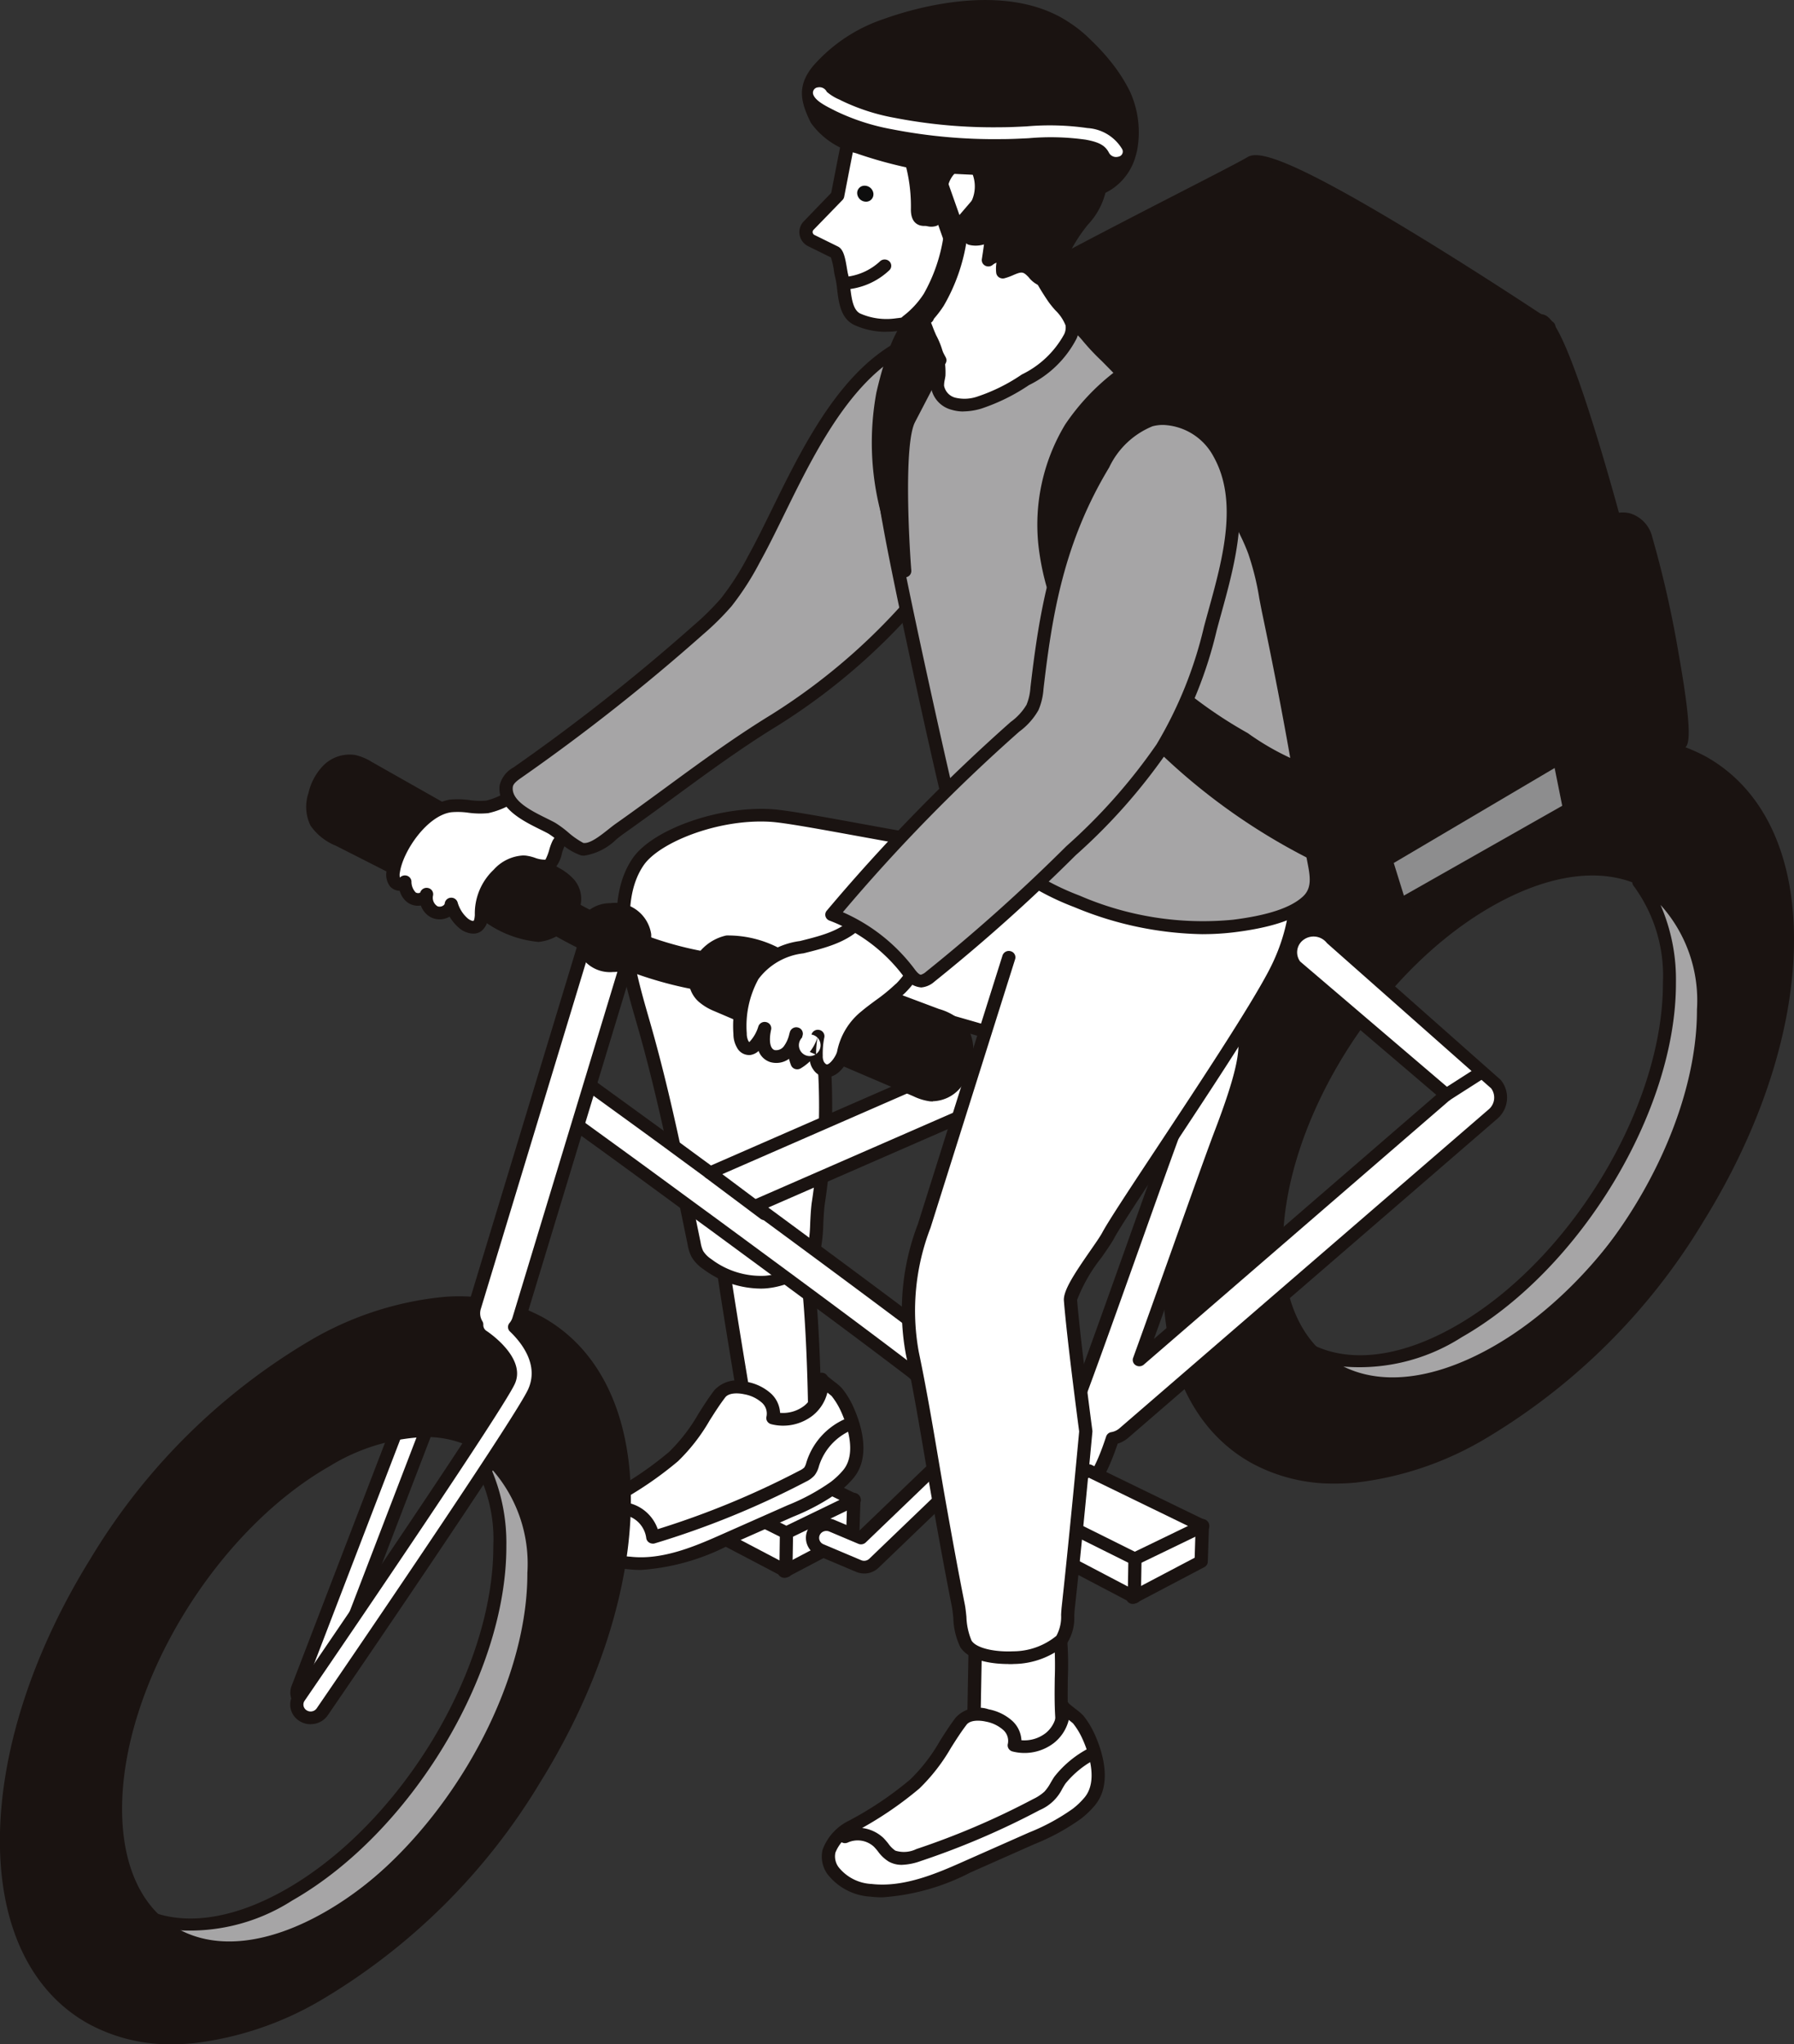 <svg xmlns="http://www.w3.org/2000/svg" xmlns:xlink="http://www.w3.org/1999/xlink" width="104.5" height="119.062" viewBox="0 0 104.5 119.062">
  <rect x="0" y="0" width="104.5" height="119.062" fill="#333333" stroke="none"/>
  <defs>
    <clipPath id="clip-path">
      <rect id="長方形_617" data-name="長方形 617" width="104.5" height="119.062" transform="translate(0 0)" fill="none"/>
    </clipPath>
  </defs>
  <g id="グループ_941" data-name="グループ 941" transform="translate(0 -0.003)">
    <g id="グループ_791" data-name="グループ 791" transform="translate(0 0.003)" clip-path="url(#clip-path)">
      <path id="パス_20420" data-name="パス 20420" d="M645.5,747.978a9.112,9.112,0,0,1,1.78,5.857c.022,7.353-5.479,16.454-12.284,20.328-3.338,1.9-6.368,2.188-8.594,1.123,2.168,2.639,6.1,2.992,10.582.439,6.8-3.874,12.305-12.975,12.284-20.328-.01-3.748-1.455-6.313-3.768-7.42" transform="translate(-618.164 -663.798)" fill="#a6a5a6"/>
      <path id="パス_20421" data-name="パス 20421" d="M628.339,774.923a12.27,12.27,0,0,0,5.943-1.79c6.9-3.928,12.494-13.19,12.472-20.646-.01-3.774-1.424-6.526-3.981-7.749a.4.4,0,0,0-.469.1.358.358,0,0,0,0,.461,8.81,8.81,0,0,1,1.7,5.63c.022,7.223-5.4,16.2-12.1,20.009-3.105,1.768-6.027,2.162-8.227,1.111a.4.4,0,0,0-.47.1.357.357,0,0,0,0,.461,6.354,6.354,0,0,0,4.7,2.307q.215.012.434.012m15.534-28.52a8.3,8.3,0,0,1,2.113,6.086c.021,7.223-5.4,16.2-12.1,20.009-3.482,1.983-6.68,2.223-8.884.746a11.043,11.043,0,0,0,7.288-1.673c6.9-3.928,12.494-13.19,12.472-20.646a10.894,10.894,0,0,0-.894-4.521" transform="translate(-615.269 -660.888)" fill="#1a1311"/>
      <path id="パス_20422" data-name="パス 20422" d="M64.063,456.49a9.111,9.111,0,0,1,1.78,5.857c.022,7.353-5.479,16.454-12.283,20.328-3.338,1.9-6.368,2.188-8.594,1.123,2.168,2.639,6.1,2.992,10.582.439,6.8-3.874,12.305-12.975,12.283-20.328-.01-3.747-1.455-6.313-3.768-7.419" transform="translate(31.4 -405.115)" fill="#a6a5a6"/>
      <path id="パス_20423" data-name="パス 20423" d="M46.905,483.435a12.268,12.268,0,0,0,5.944-1.79c6.9-3.928,12.494-13.19,12.472-20.646-.01-3.774-1.424-6.526-3.981-7.749a.4.4,0,0,0-.47.1.358.358,0,0,0,0,.461,8.811,8.811,0,0,1,1.7,5.63c.021,7.223-5.4,16.2-12.1,20.009-3.105,1.768-6.027,2.162-8.227,1.111a.4.4,0,0,0-.47.1.358.358,0,0,0,0,.461,6.354,6.354,0,0,0,4.7,2.306q.215.012.434.012m15.534-28.52A8.3,8.3,0,0,1,64.552,461c.021,7.224-5.4,16.2-12.1,20.009-3.482,1.983-6.68,2.223-8.884.746a11.041,11.041,0,0,0,7.288-1.672c6.9-3.928,12.494-13.19,12.472-20.647a10.893,10.893,0,0,0-.894-4.521" transform="translate(34.295 -402.205)" fill="#1a1311"/>
      <path id="パス_20424" data-name="パス 20424" d="M467.335,780.083l3.988-2.1.068-2.111-3.909,1.251Z" transform="translate(-421.652 -688.555)" fill="#fff"/>
      <path id="パス_20425" data-name="パス 20425" d="M464.44,777.542a.393.393,0,0,0,.184-.045l3.988-2.1a.368.368,0,0,0,.2-.313l.068-2.112a.365.365,0,0,0-.154-.307.4.4,0,0,0-.351-.054l-3.909,1.251a.371.371,0,0,0-.262.332l-.147,2.958a.365.365,0,0,0,.18.331.4.4,0,0,0,.2.056m3.611-2.689-3.194,1.68.1-2.048,3.136-1Z" transform="translate(-418.756 -685.644)" fill="#1a1311"/>
      <path id="パス_20426" data-name="パス 20426" d="M500.874,766.274l6.392,3.356.038-2.268-6.462-3.237Z" transform="translate(-461.49 -678.128)" fill="#fff"/>
      <path id="パス_20427" data-name="パス 20427" d="M504.37,767.09a.4.4,0,0,0,.193-.05.367.367,0,0,0,.191-.313l.038-2.268a.367.367,0,0,0-.207-.333l-6.462-3.237a.4.4,0,0,0-.379.013.366.366,0,0,0-.183.32l.032,2.149a.367.367,0,0,0,.2.319l6.392,3.356a.4.4,0,0,0,.184.045m-.35-2.415L504,766.1l-5.637-2.96-.019-1.315Zm-6.042-1.31h0Z" transform="translate(-458.594 -675.218)" fill="#1a1311"/>
      <path id="パス_20428" data-name="パス 20428" d="M473.636,752.719l3.957-1.913-6.635-3.225-3.812,1.907Z" transform="translate(-427.832 -663.445)" fill="#fff"/>
      <path id="パス_20429" data-name="パス 20429" d="M470.74,750.177a.4.4,0,0,0,.173-.039l3.957-1.913a.363.363,0,0,0,0-.659l-6.635-3.225a.4.4,0,0,0-.351,0l-3.812,1.907a.363.363,0,0,0,0,.655l6.49,3.232a.4.4,0,0,0,.177.041m3.1-2.283-3.1,1.5-5.659-2.818,2.981-1.491Z" transform="translate(-424.935 -660.534)" fill="#1a1311"/>
      <path id="パス_20430" data-name="パス 20430" d="M396.5,743.886a.834.834,0,0,1-.324-.065l-2.2-.93a.763.763,0,0,1-.413-1.02.819.819,0,0,1,1.062-.4l1.695.716,6.863-6.592a.829.829,0,0,1,1.14,0,.753.753,0,0,1,0,1.095l-7.253,6.967a.822.822,0,0,1-.57.227" transform="translate(-346.171 -652.61)" fill="#fff"/>
      <path id="パス_20431" data-name="パス 20431" d="M393.608,741.349a1.208,1.208,0,0,0,.842-.335l7.253-6.967a1.112,1.112,0,0,0,0-1.617,1.226,1.226,0,0,0-1.683,0l-6.677,6.414-1.454-.615a1.228,1.228,0,0,0-.911-.019,1.163,1.163,0,0,0-.658.6,1.1,1.1,0,0,0-.02.875,1.157,1.157,0,0,0,.63.632l2.2.93a1.224,1.224,0,0,0,.479.1m7.253-8.515a.43.43,0,0,1,.3.118.394.394,0,0,1,0,.573l-7.253,6.967a.439.439,0,0,1-.468.084l-2.2-.93a.41.41,0,0,1-.223-.224.388.388,0,0,1,.007-.31.411.411,0,0,1,.233-.214.432.432,0,0,1,.322.007l1.695.716a.4.4,0,0,0,.427-.077l6.863-6.592a.429.429,0,0,1,.3-.118" transform="translate(-343.275 -649.704)" fill="#1a1311"/>
      <path id="パス_20432" data-name="パス 20432" d="M39.267,395.54c.031,10.454-8,23.4-17.935,28.91S3.312,425.95,3.28,415.5s8-23.4,17.939-28.907,18.017-1.5,18.048,8.951m-4.586,3.97c-.022-7.316-5.676-10.119-12.628-6.265S9.479,406.156,9.5,413.473s5.677,10.12,12.631,6.263,12.57-12.91,12.549-20.226" transform="translate(64.849 -340.886)" fill="#1a1311"/>
      <path id="パス_20433" data-name="パス 20433" d="M10.037,424.374q.59,0,1.2-.057a19,19,0,0,0,7.386-2.466A36.661,36.661,0,0,0,31.472,409.12c3.422-5.517,5.3-11.376,5.284-16.5-.015-5.006-1.85-8.773-5.168-10.607a10.358,10.358,0,0,0-6.071-1.13,19.006,19.006,0,0,0-7.386,2.467,36.671,36.671,0,0,0-12.845,12.73C1.862,401.6-.015,407.457,0,412.579c.015,5.006,1.851,8.773,5.17,10.607a9.923,9.923,0,0,0,4.867,1.188m25.949-31.75c.03,10.321-7.929,23.146-17.743,28.589-4.862,2.7-9.369,3.17-12.69,1.334-3.071-1.7-4.77-5.238-4.784-9.969-.03-10.319,7.931-23.143,17.747-28.586,4.862-2.7,9.369-3.171,12.689-1.336,3.07,1.7,4.768,5.237,4.783,9.969m-22.617,26.3a12.708,12.708,0,0,0,6.057-1.789c7.047-3.907,12.763-13.125,12.742-20.547-.011-3.544-1.316-6.214-3.674-7.518-2.534-1.4-5.918-1.068-9.53.934C11.916,393.917,6.2,403.134,6.22,410.556c.011,3.544,1.316,6.214,3.674,7.518a7.1,7.1,0,0,0,3.475.853M31.4,396.594c.02,7.186-5.523,16.116-12.357,19.905-3.366,1.867-6.479,2.2-8.765.935-2.111-1.167-3.279-3.61-3.289-6.88-.021-7.186,5.524-16.116,12.36-19.906,3.365-1.866,6.476-2.2,8.762-.934C30.222,390.881,31.391,393.324,31.4,396.594Z" transform="translate(67.744 -337.968)" fill="#1a1311"/>
      <path id="パス_20434" data-name="パス 20434" d="M667.882,718.063a.839.839,0,0,1-.279-.048.766.766,0,0,1-.477-.994l7.432-19.351a.816.816,0,0,1,1.035-.458.766.766,0,0,1,.477.994l-7.432,19.35a.806.806,0,0,1-.756.506" transform="translate(-649.785 -618.703)" fill="#fff"/>
      <path id="パス_20435" data-name="パス 20435" d="M664.989,715.517a1.194,1.194,0,0,0,1.117-.748l7.431-19.35a1.132,1.132,0,0,0-.7-1.468,1.227,1.227,0,0,0-.91.034,1.156,1.156,0,0,0-.618.642l-7.432,19.35a1.094,1.094,0,0,0,.036.874,1.165,1.165,0,0,0,.669.594,1.228,1.228,0,0,0,.412.071m7.432-20.9a.438.438,0,0,1,.146.025.4.4,0,0,1,.25.52l-7.431,19.35a.423.423,0,0,1-.4.265.432.432,0,0,1-.145-.025.412.412,0,0,1-.237-.211.386.386,0,0,1-.013-.309l7.432-19.351a.409.409,0,0,1,.219-.227.434.434,0,0,1,.176-.037" transform="translate(-646.891 -615.788)" fill="#1a1311"/>
      <path id="パス_20436" data-name="パス 20436" d="M492.133,642.76c.031-.852-.119-11.394-1.1-11.4-2.159-.012-1.072-1.96-1.812-.559-.7,1.325-2.66.221-2.427,2.339.106.968,1.127,7.1,1.127,7.1s-.338,2.1-.985,1.844Z" transform="translate(-444.675 -559.359)" fill="#fff"/>
      <path id="パス_20437" data-name="パス 20437" d="M489.236,640.206a.393.393,0,0,0,.248-.087.362.362,0,0,0,.136-.269c.016-.431-.012-3.055-.151-5.679-.279-5.274-.735-5.731-.93-5.926a.564.564,0,0,0-.4-.176c-.963-.006-1.049-.417-1.1-.663a.44.44,0,0,0-.364-.4c-.3-.04-.4.148-.638.6l-.056.106c-.216.409-.6.5-1.05.613a1.532,1.532,0,0,0-1.417,1.932c.1.927,1.009,6.393,1.12,7.06a3.739,3.739,0,0,1-.508,1.483l-.036,0a.384.384,0,0,0-.423.271.366.366,0,0,0,.227.437.677.677,0,0,0,.276.048l5.016.654a.367.367,0,0,0,.052,0m-1.218-11.4c.123.216.462,1.186.685,5.432.11,2.1.15,4.258.152,5.179l-3.9-.509a5.615,5.615,0,0,0,.452-1.534.348.348,0,0,0,0-.115c-.01-.061-1.02-6.132-1.125-7.079-.1-.908.2-.981.842-1.139a2.178,2.178,0,0,0,1.453-.837,1.812,1.812,0,0,0,1.446.6" transform="translate(-441.777 -556.435)" fill="#1a1311"/>
      <path id="パス_20438" data-name="パス 20438" d="M303.29,436.829c3.1.835,8.476-7.872,6.429-10.747-.373-.524-.6-3.26-3.923-3.7-.5-.065-4.467,2.467-5,2.405-7.816-.918-16.116-2.788-18.131-2.905-3.118-.183-6.71,1.241-7.706,2.7-1.8,2.63-.378,6.973.4,9.7,1.173,4.137,1.994,8.32,2.865,12.537a2.136,2.136,0,0,0,.185.594,1.9,1.9,0,0,0,.58.6,5.218,5.218,0,0,0,3.389,1.047c1-.073,2.521-.638,2.791-1.684a25,25,0,0,0,.282-2.874,37.339,37.339,0,0,0,.391-7.467c-.221-2.9-1.185-4.854-.906-5.189,3.807.554,14.9,4.049,18.358,4.981" transform="translate(-237.788 -374.392)" fill="#fff"/>
      <path id="パス_20439" data-name="パス 20439" d="M279.2,446.536c.116,0,.231,0,.347-.012,1.036-.076,2.8-.675,3.135-1.963a9.6,9.6,0,0,0,.211-1.848c.019-.381.038-.742.079-1.07a37.688,37.688,0,0,0,.393-7.539,20.852,20.852,0,0,0-.719-3.878c-.079-.3-.165-.624-.209-.852,2.914.511,9,2.3,13.495,3.631,1.836.542,3.422,1.009,4.4,1.273h0c1.339.36,3.119-.739,4.764-2.941,2-2.674,3.406-6.516,2.086-8.37a2.84,2.84,0,0,1-.178-.435,4.586,4.586,0,0,0-4.01-3.418c-.328-.043-.869.222-2.692,1.226a18.122,18.122,0,0,1-2.337,1.175c-4.572-.538-9.359-1.411-12.855-2.049-2.565-.468-4.418-.806-5.273-.855-3.066-.18-6.9,1.185-8.051,2.863-1.784,2.6-.6,6.729.191,9.461q.081.281.156.543c1.047,3.693,1.83,7.5,2.587,11.191q.136.66.272,1.321a2.444,2.444,0,0,0,.221.693,2.244,2.244,0,0,0,.688.719,5.66,5.66,0,0,0,3.3,1.133m2.876-17.963a.391.391,0,0,0-.3.139c-.245.294-.129.734.126,1.7a19.94,19.94,0,0,1,.7,3.75,37.084,37.084,0,0,1-.39,7.4c-.045.355-.065.745-.084,1.123a9.117,9.117,0,0,1-.19,1.706c-.22.852-1.59,1.342-2.447,1.4a4.781,4.781,0,0,1-3.128-.973,1.58,1.58,0,0,1-.471-.471,1.847,1.847,0,0,1-.149-.5l-.271-1.32c-.76-3.7-1.545-7.524-2.6-11.242q-.075-.264-.156-.546c-.749-2.6-1.882-6.536-.29-8.858.9-1.318,4.312-2.71,7.362-2.532.807.047,2.735.4,5.177.844,3.514.641,8.326,1.518,12.931,2.059.343.041.935-.251,2.787-1.271a18.123,18.123,0,0,1,2.237-1.131,3.821,3.821,0,0,1,3.357,2.924,2.641,2.641,0,0,0,.27.61c1.068,1.5-.246,5.072-2.076,7.523-1.426,1.91-2.933,2.929-3.931,2.66-.966-.261-2.548-.727-4.38-1.268-4.751-1.4-11.258-3.321-14.024-3.723a.4.4,0,0,0-.058,0m18.358,5.351h0Z" transform="translate(-234.934 -371.486)" fill="#1a1311"/>
      <path id="パス_20440" data-name="パス 20440" d="M244.445,467.933c2.327-.69,3.936-3.927,1.977-5.61-2.21-1.893-5.352,1.384-7.362,2.3-2.328,1.058-5.557,1.609-7.623,3.033-.718.494-1.578,1.816-.905,2.637.979,1.192,4.263.23,5.516-.149,2.755-.831,5.617-1.382,8.4-2.21" transform="translate(-169.784 -409.778)" fill="#1a1311"/>
      <path id="パス_20441" data-name="パス 20441" d="M229.36,468.29a14.6,14.6,0,0,0,3.892-.743c1.388-.418,2.834-.773,4.232-1.116,1.369-.336,2.785-.683,4.163-1.093a4.609,4.609,0,0,0,3.036-3.274,2.89,2.89,0,0,0-.917-2.964c-1.858-1.592-4.191-.042-6.065,1.2a13.907,13.907,0,0,1-1.717,1.037,28.157,28.157,0,0,1-2.969,1.072,18.332,18.332,0,0,0-4.714,2,3.24,3.24,0,0,0-1.289,1.969,1.491,1.491,0,0,0,.306,1.2,2.542,2.542,0,0,0,2.042.718m12.6-9.123a1.924,1.924,0,0,1,1.3.484,2.221,2.221,0,0,1,.678,2.256,3.881,3.881,0,0,1-2.513,2.726h0c-1.36.405-2.766.75-4.126,1.083-1.408.345-2.864.7-4.272,1.127-3.526,1.064-4.719.735-5.1.272a.772.772,0,0,1-.149-.635,2.512,2.512,0,0,1,.976-1.472,17.815,17.815,0,0,1,4.51-1.9,29.068,29.068,0,0,0,3.054-1.1,14.358,14.358,0,0,0,1.825-1.1c1.465-.973,2.74-1.744,3.819-1.744" transform="translate(-166.873 -406.83)" fill="#1a1311"/>
      <path id="パス_20442" data-name="パス 20442" d="M364.855,837.917a19.009,19.009,0,0,0,4.069-.325,49.439,49.439,0,0,1,.194,5.65c.085,1.474-.157,2.839-1.96,3.183a4.688,4.688,0,0,1-2.862-.511.6.6,0,0,1-.28-.215.581.581,0,0,1-.049-.3q.064-3.484.127-6.968a.517.517,0,0,1,.123-.4.566.566,0,0,1,.343-.1q.146-.009.3-.016" transform="translate(-307.279 -743.326)" fill="#fff"/>
      <path id="パス_20443" data-name="パス 20443" d="M363.585,843.944a3.851,3.851,0,0,0,.721-.067c2.447-.466,2.317-2.718,2.269-3.566-.04-.7-.031-1.43-.022-2.132a19.376,19.376,0,0,0-.176-3.559.369.369,0,0,0-.174-.252.4.4,0,0,0-.312-.042,12.262,12.262,0,0,1-2.959.284c-.338.006-.687.012-1.02.027q-.153.007-.3.016a.924.924,0,0,0-.575.193.856.856,0,0,0-.249.665l-.128,6.968a.907.907,0,0,0,.1.487.958.958,0,0,0,.445.367,5.532,5.532,0,0,0,2.388.61m2.093-8.806a21.4,21.4,0,0,1,.106,3.032c-.009.714-.018,1.452.024,2.181.1,1.77-.361,2.556-1.651,2.8a4.231,4.231,0,0,1-2.615-.479.7.7,0,0,1-.114-.063.817.817,0,0,1,0-.119l.127-6.968a.972.972,0,0,1,.008-.124c.033-.005.078-.008.1-.01l.288-.015h0c.322-.014.65-.02,1-.026a15.3,15.3,0,0,0,2.733-.21m-4.149.268h0Z" transform="translate(-304.353 -740.416)" fill="#1a1311"/>
      <path id="パス_20444" data-name="パス 20444" d="M360.371,889.311a12.383,12.383,0,0,1-2.628,1.431L354,892.4c-1.784.79-3.686,1.6-5.636,1.372a3,3,0,0,1-2.193-1.136c-.753-1.135.145-2.047,1.108-2.6a20.646,20.646,0,0,0,3.651-2.459c1.182-1.068,1.756-2.427,2.7-3.666a1.5,1.5,0,0,1,1.511-.321,2.492,2.492,0,0,1,1.195.578,1.208,1.208,0,0,1,.38,1.165,2.424,2.424,0,0,0,2.071-.43,2.068,2.068,0,0,0,.772-1.843c.013.1.761.617.877.759a4.56,4.56,0,0,1,.575.927c.532,1.132.966,2.8.108,3.844a4.8,4.8,0,0,1-.753.724" transform="translate(-297.64 -783.675)" fill="#fff"/>
      <path id="パス_20445" data-name="パス 20445" d="M346.138,891.267a13.01,13.01,0,0,0,5.123-1.444L355,888.166a12.73,12.73,0,0,0,2.71-1.48,5.2,5.2,0,0,0,.812-.782c1.106-1.343.327-3.4-.06-4.224a4.951,4.951,0,0,0-.623-1,3.223,3.223,0,0,0-.447-.383c-.123-.1-.323-.252-.392-.32a.389.389,0,0,0-.386-.195.373.373,0,0,0-.335.411h0a1.714,1.714,0,0,1-.636,1.514,2.029,2.029,0,0,1-1.406.411,1.646,1.646,0,0,0-.527-1.123,2.849,2.849,0,0,0-1.38-.677,1.829,1.829,0,0,0-1.907.463c-.353.461-.655.938-.947,1.4a10.09,10.09,0,0,1-1.71,2.216,20.173,20.173,0,0,1-3.577,2.407,3.044,3.044,0,0,0-1.537,1.7,1.749,1.749,0,0,0,.294,1.422,3.419,3.419,0,0,0,2.471,1.3,6.237,6.237,0,0,0,.72.041m10.857-10.334c.1.081.216.171.247.2a4.2,4.2,0,0,1,.523.846c.256.546,1.025,2.408.157,3.463a4.344,4.344,0,0,1-.694.667,12.136,12.136,0,0,1-2.546,1.382l-3.742,1.657c-1.572.7-3.528,1.563-5.428,1.341a2.613,2.613,0,0,1-1.916-.968,1.051,1.051,0,0,1-.194-.856,2.289,2.289,0,0,1,1.175-1.23,21.077,21.077,0,0,0,3.717-2.507,10.816,10.816,0,0,0,1.84-2.37c.284-.448.577-.911.91-1.346.207-.271.73-.266,1.114-.181a2.1,2.1,0,0,1,1.01.48.849.849,0,0,1,.281.807.357.357,0,0,0,.038.281.382.382,0,0,0,.233.173,2.811,2.811,0,0,0,2.417-.5,2.472,2.472,0,0,0,.858-1.339" transform="translate(-294.739 -780.763)" fill="#1a1311"/>
      <path id="パス_20446" data-name="パス 20446" d="M480.378,719.889a12.394,12.394,0,0,1-2.628,1.431l-3.742,1.657c-1.784.79-3.686,1.6-5.636,1.372a3,3,0,0,1-2.193-1.136c-.753-1.135.145-2.047,1.108-2.6a20.66,20.66,0,0,0,3.651-2.46c1.182-1.068,1.756-2.427,2.7-3.666a1.5,1.5,0,0,1,1.511-.322,2.494,2.494,0,0,1,1.2.579,1.208,1.208,0,0,1,.379,1.164,2.422,2.422,0,0,0,2.071-.43,2.068,2.068,0,0,0,.772-1.843c.013.1.761.618.877.759a4.569,4.569,0,0,1,.575.927c.532,1.132.966,2.8.109,3.844a4.793,4.793,0,0,1-.753.724" transform="translate(-431.709 -633.32)" fill="#fff"/>
      <path id="パス_20447" data-name="パス 20447" d="M466.145,721.844a13.013,13.013,0,0,0,5.123-1.444l3.742-1.657a12.732,12.732,0,0,0,2.71-1.479,5.112,5.112,0,0,0,.811-.782c1.106-1.344.327-3.4-.059-4.224a4.947,4.947,0,0,0-.624-1,3.23,3.23,0,0,0-.448-.383c-.123-.1-.322-.251-.391-.32a.388.388,0,0,0-.386-.195.372.372,0,0,0-.335.411v0a1.712,1.712,0,0,1-.636,1.513,2.025,2.025,0,0,1-1.405.411,1.646,1.646,0,0,0-.527-1.122,2.847,2.847,0,0,0-1.38-.677,1.83,1.83,0,0,0-1.908.463c-.353.461-.655.938-.947,1.4a10.072,10.072,0,0,1-1.71,2.216,20.166,20.166,0,0,1-3.577,2.407,3.045,3.045,0,0,0-1.537,1.7,1.75,1.75,0,0,0,.294,1.422,3.42,3.42,0,0,0,2.471,1.3,6.182,6.182,0,0,0,.72.041m11.09-5.153a12.14,12.14,0,0,1-2.546,1.382l-3.742,1.657c-1.572.7-3.529,1.562-5.428,1.341a2.613,2.613,0,0,1-1.916-.968,1.051,1.051,0,0,1-.194-.856,2.289,2.289,0,0,1,1.175-1.23,21.093,21.093,0,0,0,3.717-2.507,10.812,10.812,0,0,0,1.84-2.37c.284-.448.577-.911.91-1.346.207-.271.729-.266,1.114-.181a2.091,2.091,0,0,1,1.01.48.849.849,0,0,1,.281.806.357.357,0,0,0,.037.281.383.383,0,0,0,.233.173,2.811,2.811,0,0,0,2.417-.5,2.471,2.471,0,0,0,.858-1.339c.1.081.216.171.246.2a4.2,4.2,0,0,1,.523.846c.256.546,1.025,2.408.157,3.463a4.381,4.381,0,0,1-.694.667" transform="translate(-428.807 -630.408)" fill="#1a1311"/>
      <path id="パス_20448" data-name="パス 20448" d="M617.421,685.71c.032,10.455-8,23.4-17.935,28.909s-18.019,1.5-18.051-8.954,8-23.4,17.938-28.906,18.017-1.5,18.048,8.951m-4.986,4.054c-.02-7.353-5.556-10.171-12.36-6.3s-12.307,12.977-12.286,20.33,5.556,10.171,12.363,6.3,12.305-12.974,12.283-20.328" transform="translate(-581.051 -598.399)" fill="#1a1311"/>
      <path id="パス_20449" data-name="パス 20449" d="M588.192,714.545q.591,0,1.2-.057a19,19,0,0,0,7.386-2.466,36.655,36.655,0,0,0,12.844-12.731c3.423-5.517,5.3-11.376,5.284-16.5-.015-5.006-1.85-8.773-5.167-10.607a10.358,10.358,0,0,0-6.071-1.13,19,19,0,0,0-7.386,2.467,36.674,36.674,0,0,0-12.845,12.73c-3.423,5.516-5.3,11.375-5.285,16.5.015,5.006,1.851,8.773,5.169,10.607a9.921,9.921,0,0,0,4.867,1.188m16.664-42.818a9.2,9.2,0,0,1,4.5,1.1c3.07,1.7,4.768,5.237,4.782,9.969.031,10.321-7.929,23.146-17.743,28.588-4.863,2.7-9.37,3.17-12.69,1.335-3.071-1.7-4.77-5.238-4.784-9.97-.031-10.318,7.93-23.142,17.746-28.586a17.221,17.221,0,0,1,8.185-2.435m9.67,11.067h0Zm-23.01,26.5a12.215,12.215,0,0,0,5.937-1.8c6.9-3.928,12.494-13.19,12.472-20.646-.01-3.612-1.319-6.311-3.686-7.6-2.475-1.351-5.762-1-9.254.989-6.9,3.929-12.5,13.192-12.474,20.648.01,3.612,1.32,6.312,3.687,7.6a6.854,6.854,0,0,0,3.319.807m11.4-30.116a6.072,6.072,0,0,1,2.943.711c2.117,1.155,3.288,3.628,3.3,6.963h0c.021,7.223-5.4,16.2-12.1,20.009-3.246,1.848-6.258,2.2-8.484.984-2.117-1.155-3.288-3.627-3.3-6.963-.02-7.224,5.407-16.2,12.1-20.011a11.436,11.436,0,0,1,5.539-1.693m6.624,7.673h0Z" transform="translate(-578.157 -595.483)" fill="#1a1311"/>
      <path id="パス_20450" data-name="パス 20450" d="M200.889,490.414l-9.55-8.452a1.38,1.38,0,0,0-1.883-.241,1.256,1.256,0,0,0-.251,1.808l8.8,7.506-17.876,15.452q1.089-3,2.156-6.016c1.064-2.982,2.067-5.8,2.583-7.163l.048-.122c1.226-3.229,1.581-4.85,1.262-5.785a1.329,1.329,0,0,0-1.632-.784,1.18,1.18,0,0,0-.863,1.47c.029.2.009,1.058-1.23,4.314l-.048.124c-.523,1.384-1.531,4.211-2.6,7.205-1.509,4.237-3.22,9.036-3.83,10.5-.064.152-.135.312-.21.48l-.113.259a24.663,24.663,0,0,1-3.923-2.891c-.3-.247-.585-.495-.87-.727-1.826-1.506-7.855-5.97-13.1-9.829L180.948,487.4l-1.725-2.348-24.112,10.532c-.882-.645-1.7-1.248-2.439-1.791-1.731-1.269-4.361-3.163-4.78-3.478a1.3,1.3,0,0,0-1.72.16,1.058,1.058,0,0,0,.172,1.574c.43.32,3.066,2.219,4.8,3.489.473.346.983.722,1.52,1.114.827.609,1.719,1.265,2.649,1.941,3.872,2.851,7.757,5.689,11.578,8.6,1.905,1.453,6.894,8.831,9.995,6.886.721-.452,1.257-1.765,1.678-3.032a1.36,1.36,0,0,0,.664-.311l21.491-18.577a1.254,1.254,0,0,0,.168-1.743" transform="translate(-113.761 -427.271)" fill="#fff"/>
      <path id="パス_20451" data-name="パス 20451" d="M172.878,511.871a2.5,2.5,0,0,0,1.352-.39c.651-.408,1.184-1.32,1.768-3.034a1.739,1.739,0,0,0,.62-.344l21.491-18.577a1.621,1.621,0,0,0,.217-2.241.38.38,0,0,0-.045-.047l-9.527-8.431a1.778,1.778,0,0,0-2.4-.283,1.618,1.618,0,0,0-.323,2.326.375.375,0,0,0,.05.052l8.475,7.231L178.109,502.35c.54-1.5,1.082-3.019,1.667-4.663l.184-.516c.983-2.757,1.912-5.361,2.4-6.641l.046-.118c1.277-3.364,1.621-5,1.268-6.03a1.722,1.722,0,0,0-2.105-1.023,1.653,1.653,0,0,0-1,.773,1.454,1.454,0,0,0-.133,1.122c.01.143-.012.96-1.212,4.115l-.047.122c-.508,1.344-1.438,3.949-2.6,7.215-1.51,4.237-3.217,9.029-3.823,10.479-.046.11-.1.225-.149.344a27.418,27.418,0,0,1-3.486-2.635l-.3-.253c-.193-.163-.384-.324-.573-.478-1.844-1.521-7.945-6.035-12.6-9.467l22.605-9.87a.374.374,0,0,0,.212-.239.357.357,0,0,0-.057-.309l-1.725-2.348a.394.394,0,0,0-.473-.123l-23.9,10.44c-.812-.594-1.571-1.152-2.255-1.656-.916-.671-2.093-1.525-3.038-2.21-.862-.625-1.543-1.119-1.738-1.266a1.7,1.7,0,0,0-2.249.212,1.4,1.4,0,0,0-.359,1.087,1.451,1.451,0,0,0,.587,1.016c.2.149.853.622,1.68,1.221.973.7,2.184,1.582,3.126,2.271l.633.464.888.65c.772.568,1.691,1.245,2.65,1.942l1.778,1.308c3.225,2.372,6.559,4.824,9.793,7.289a19.575,19.575,0,0,1,1.957,2c2.077,2.294,4.794,5.294,7.135,5.294m24.855-24.114a.9.9,0,0,1-.139,1.221L176.1,507.555a.975.975,0,0,1-.474.222.379.379,0,0,0-.3.251c-.195.588-.788,2.375-1.522,2.835-2.019,1.267-5.309-2.366-7.487-4.771a19.708,19.708,0,0,0-2.059-2.1c-3.239-2.47-6.576-4.924-9.8-7.3l-1.78-1.31c-.958-.7-1.877-1.373-2.649-1.941l-.888-.65-.634-.464c-.943-.69-2.155-1.568-3.128-2.273-.825-.6-1.476-1.069-1.671-1.214a.725.725,0,0,1-.294-.506.69.69,0,0,1,.178-.535.912.912,0,0,1,1.193-.109c.2.15.882.645,1.747,1.272.945.685,2.121,1.538,3.034,2.207.736.542,1.557,1.146,2.439,1.791a.4.4,0,0,0,.392.042L176.224,482.6l1.274,1.734-22.766,9.94a.371.371,0,0,0-.223.294.363.363,0,0,0,.148.335c4.706,3.464,11.183,8.25,13.082,9.817.188.153.376.311.566.471l.3.254a25.043,25.043,0,0,0,3.987,2.934.4.4,0,0,0,.313.027.378.378,0,0,0,.23-.206l.112-.258c.075-.169.147-.331.212-.485.615-1.47,2.325-6.27,3.834-10.506,1.166-3.273,2.094-5.874,2.6-7.209l.047-.121c.89-2.34,1.334-3.935,1.25-4.5a.371.371,0,0,0-.012-.054.747.747,0,0,1,.063-.594.894.894,0,0,1,.542-.416.941.941,0,0,1,1.156.545c.285.835-.08,2.441-1.258,5.544l-.046.118c-.488,1.29-1.418,3.9-2.4,6.658l-.184.516c-.762,2.139-1.45,4.068-2.155,6.014a.361.361,0,0,0,.15.429.4.4,0,0,0,.47-.033l17.876-15.452a.359.359,0,0,0,0-.55l-8.767-7.48a.9.9,0,0,1,.2-1.265.986.986,0,0,1,1.344.172.383.383,0,0,0,.045.047Z" transform="translate(-110.892 -424.367)" fill="#1a1311"/>
      <path id="パス_20452" data-name="パス 20452" d="M498.56,448.887a.8.8,0,0,1,.771.566.74.74,0,0,1,.018.343,18.61,18.61,0,0,0,3.861,2.3,20.488,20.488,0,0,0,10.019,2.381c.135,0,.25,0,.343,0a.775.775,0,1,1-.009,1.548c-.083,0-.186,0-.307,0a22.079,22.079,0,0,1-10.793-2.557,26.781,26.781,0,0,1-3.8-2.2c-.547-.413-1.1-.92-1.028-1.543a.958.958,0,0,1,.706-.806.834.834,0,0,1,.222-.029" transform="translate(-468.182 -398.368)" fill="#1a1311"/>
      <path id="パス_20453" data-name="パス 20453" d="M509.767,453.487c.23,0,.43,0,.6-.006h.014c.112,0,.207,0,.285,0h.007a1.144,1.144,0,1,0,.007-2.286c-.1,0-.213,0-.351,0a20.11,20.11,0,0,1-9.834-2.339,21.613,21.613,0,0,1-3.642-2.125,1.1,1.1,0,0,0-.044-.29,1.188,1.188,0,0,0-1.139-.835h0a1.3,1.3,0,0,0-.327.042,1.335,1.335,0,0,0-.985,1.123c-.088.8.544,1.4,1.173,1.872a27.164,27.164,0,0,0,3.861,2.239,22.643,22.643,0,0,0,10.378,2.6m.873-.747-.272,0h-.014a21.691,21.691,0,0,1-10.608-2.515A26.45,26.45,0,0,1,496,448.063c-.464-.351-.932-.769-.883-1.214a.584.584,0,0,1,.427-.489.515.515,0,0,1,.116-.015.421.421,0,0,1,.4.3.385.385,0,0,1,.009.18.36.36,0,0,0,.111.33,19.013,19.013,0,0,0,3.949,2.36,20.872,20.872,0,0,0,10.2,2.423l.334,0a.405.405,0,1,1,0,.81h-.032" transform="translate(-465.287 -395.457)" fill="#1a1311"/>
      <path id="パス_20454" data-name="パス 20454" d="M598.07,481.906a1.286,1.286,0,0,0-.957-1.576,1.349,1.349,0,0,0-1.641.919l-6.413,21.139a1.241,1.241,0,0,0,.139.979.761.761,0,0,0,.355.682c.021.014,2.1,1.39,1.5,2.647-.713,1.508-9.053,13.783-12.207,18.386a.756.756,0,0,0,.23,1.072.825.825,0,0,0,.442.128.813.813,0,0,0,.674-.349c.466-.68,11.417-16.671,12.328-18.6.7-1.479-.145-2.883-1.12-3.818a1.262,1.262,0,0,0,.253-.474Z" transform="translate(-561.425 -426.234)" fill="#fff"/>
      <path id="パス_20455" data-name="パス 20455" d="M576.628,523.738a1.2,1.2,0,0,0,.995-.515c.467-.681,11.433-16.693,12.357-18.647a3.524,3.524,0,0,0-.982-4.015,1.566,1.566,0,0,0,.136-.336l6.411-21.13,0-.009a1.656,1.656,0,0,0-1.231-2.027,1.779,1.779,0,0,0-1.31.172,1.658,1.658,0,0,0-.8,1.011l-6.411,21.13a1.594,1.594,0,0,0,.124,1.176,1.121,1.121,0,0,0,.526.9c.015.01,1.819,1.232,1.367,2.187-.7,1.487-9.029,13.74-12.178,18.336a1.1,1.1,0,0,0-.171.859,1.135,1.135,0,0,0,.511.724,1.222,1.222,0,0,0,.654.188m18.177-44.844-6.412,21.134a.91.91,0,0,1-.184.347.359.359,0,0,0,.029.492c.682.653,1.723,1.963,1.042,3.4-.72,1.522-8.36,12.8-12.3,18.547a.426.426,0,0,1-.353.182.431.431,0,0,1-.231-.067.4.4,0,0,1-.181-.256.39.39,0,0,1,.06-.3c3.158-4.609,11.513-16.907,12.236-18.437.735-1.554-1.616-3.091-1.64-3.106a.4.4,0,0,1-.185-.358.359.359,0,0,0-.052-.2.883.883,0,0,1-.1-.7l6.411-21.13a.927.927,0,0,1,.447-.57.988.988,0,0,1,.727-.1.919.919,0,0,1,.685,1.121" transform="translate(-558.531 -423.32)" fill="#1a1311"/>
      <path id="パス_20456" data-name="パス 20456" d="M294.112,793.567l3.988-2.1.068-2.111-3.909,1.25Z" transform="translate(-228.131 -700.521)" fill="#fff"/>
      <path id="パス_20457" data-name="パス 20457" d="M291.216,791.026a.4.4,0,0,0,.185-.045l3.988-2.1a.368.368,0,0,0,.2-.312l.069-2.111a.364.364,0,0,0-.155-.307.4.4,0,0,0-.351-.054l-3.909,1.25a.371.371,0,0,0-.262.332l-.148,2.959a.365.365,0,0,0,.18.331.4.4,0,0,0,.2.056m3.611-2.69-3.194,1.681.1-2.049,3.136-1Z" transform="translate(-225.235 -697.61)" fill="#1a1311"/>
      <path id="パス_20458" data-name="パス 20458" d="M327.647,779.751l6.392,3.356.039-2.268-6.462-3.238Z" transform="translate(-267.967 -690.088)" fill="#fff"/>
      <path id="パス_20459" data-name="パス 20459" d="M331.145,780.566a.4.4,0,0,0,.193-.05.367.367,0,0,0,.191-.313l.039-2.268a.367.367,0,0,0-.207-.333l-6.462-3.237a.4.4,0,0,0-.379.013.366.366,0,0,0-.183.32l.032,2.15a.367.367,0,0,0,.2.319l6.392,3.356a.4.4,0,0,0,.184.045m-.349-2.416-.024,1.429-5.637-2.959-.019-1.316Zm-6.043-1.31h0Z" transform="translate(-265.072 -687.177)" fill="#1a1311"/>
      <path id="パス_20460" data-name="パス 20460" d="M300.414,766.2l3.957-1.913-6.635-3.225-3.812,1.906Z" transform="translate(-234.311 -675.411)" fill="#fff"/>
      <path id="パス_20461" data-name="パス 20461" d="M297.518,763.661a.4.4,0,0,0,.173-.039l3.957-1.913a.363.363,0,0,0,0-.659l-6.635-3.225a.4.4,0,0,0-.351,0l-3.812,1.906a.363.363,0,0,0,0,.655l6.49,3.232a.4.4,0,0,0,.177.041m3.1-2.283-3.1,1.5-5.659-2.818,2.981-1.491Z" transform="translate(-231.415 -672.501)" fill="#1a1311"/>
      <path id="パス_20462" data-name="パス 20462" d="M574.957,472.061a1.724,1.724,0,0,1-1.661,1.792,1.752,1.752,0,0,1-1.968-1.474,1.723,1.723,0,0,1,1.658-1.792,1.755,1.755,0,0,1,1.971,1.474" transform="translate(-537.409 -417.619)" fill="#1a1311"/>
      <path id="パス_20463" data-name="パス 20463" d="M570.224,471.319c.07,0,.141,0,.213-.009a2.1,2.1,0,0,0,2.009-2.193h0a2.138,2.138,0,0,0-2.389-1.807,2.009,2.009,0,1,0,.167,4.01m1.456-2.135a1.353,1.353,0,0,1-1.313,1.39,1.376,1.376,0,0,1-1.55-1.14,1.352,1.352,0,0,1,1.31-1.391,1.379,1.379,0,0,1,1.553,1.14" transform="translate(-534.514 -414.708)" fill="#1a1311"/>
      <path id="パス_20464" data-name="パス 20464" d="M153.31,554.166a.394.394,0,0,0,.213-.062l1.956-1.251a.36.36,0,0,0,.107-.512.394.394,0,0,0-.533-.1L153.1,553.49a.36.36,0,0,0-.107.512.388.388,0,0,0,.32.165" transform="translate(-69.069 -490.033)" fill="#1a1311"/>
      <path id="パス_20465" data-name="パス 20465" d="M411.835,490.421a1.382,1.382,0,0,1-.351-1.576,2.4,2.4,0,0,1,1.74-1.644c1.32-.142,2.66.677,3.842,1.12l8.367,3.14a2.957,2.957,0,0,1,1.423.872,2.188,2.188,0,0,1,.276,1.6,3.029,3.029,0,0,1-.585,1.505,1.756,1.756,0,0,1-1.46.681,2.838,2.838,0,0,1-.866-.265l-11.6-4.959a2.873,2.873,0,0,1-.79-.476" transform="translate(-370.872 -432.355)" fill="#1a1311"/>
      <path id="パス_20466" data-name="パス 20466" d="M422.312,493.586a2.17,2.17,0,0,0,1.65-.828,3.33,3.33,0,0,0,.662-1.683,2.5,2.5,0,0,0-.341-1.861,3.327,3.327,0,0,0-1.6-1l-8.367-3.14c-.278-.1-.565-.23-.868-.363a6.41,6.41,0,0,0-3.156-.78,2.769,2.769,0,0,0-2.062,1.9,1.738,1.738,0,0,0,.454,1.96h0a3.225,3.225,0,0,0,.9.543l11.6,4.959a3.178,3.178,0,0,0,.989.3c.049,0,.1.006.147.006m-11.666-8.941a6.571,6.571,0,0,1,2.484.732c.314.138.61.268.908.379l8.367,3.14a2.642,2.642,0,0,1,1.248.74,1.829,1.829,0,0,1,.209,1.34,2.636,2.636,0,0,1-.507,1.328,1.374,1.374,0,0,1-1.123.54,2.548,2.548,0,0,1-.743-.234l-11.6-4.959a2.513,2.513,0,0,1-.685-.409,1.03,1.03,0,0,1-.248-1.191,2.05,2.05,0,0,1,1.417-1.392,2.458,2.458,0,0,1,.268-.014m-1.7,2.867h0Z" transform="translate(-367.983 -429.447)" fill="#1a1311"/>
      <path id="パス_20467" data-name="パス 20467" d="M621.111,400.871a1.376,1.376,0,0,1,.162,1.6,2.428,2.428,0,0,1-1.923,1.444c-1.328,0-2.563-.962-3.685-1.531l-7.943-4.031a2.92,2.92,0,0,1-1.311-1.022,2.181,2.181,0,0,1-.085-1.62,3.061,3.061,0,0,1,.759-1.432,1.771,1.771,0,0,1,1.531-.517,2.809,2.809,0,0,1,.829.357l10.935,6.19a2.837,2.837,0,0,1,.729.559" transform="translate(-587.988 -349.426)" fill="#1a1311"/>
      <path id="パス_20468" data-name="パス 20468" d="M616.463,401.381a2.8,2.8,0,0,0,2.27-1.66,1.73,1.73,0,0,0-.22-2,3.181,3.181,0,0,0-.826-.637l-10.935-6.19a3.151,3.151,0,0,0-.948-.4,2.16,2.16,0,0,0-1.883.621,3.364,3.364,0,0,0-.857,1.6,2.491,2.491,0,0,0,.12,1.886,3.285,3.285,0,0,0,1.47,1.172l7.942,4.031c.264.134.534.29.82.455a6.359,6.359,0,0,0,3.043,1.119Zm-11-10.18a1.012,1.012,0,0,1,.192.018,2.516,2.516,0,0,1,.71.314l10.935,6.19a2.477,2.477,0,0,1,.632.48h0a1.026,1.026,0,0,1,.105,1.211,2.077,2.077,0,0,1-1.571,1.229h0a5.706,5.706,0,0,1-2.648-1.013c-.3-.171-.575-.332-.858-.476l-7.943-4.031a2.609,2.609,0,0,1-1.153-.871,1.825,1.825,0,0,1-.05-1.355,2.667,2.667,0,0,1,.661-1.264,1.458,1.458,0,0,1,.988-.432m12.762,6.763h0Z" transform="translate(-585.098 -346.519)" fill="#1a1311"/>
      <path id="パス_20469" data-name="パス 20469" d="M441.16,464.523l.041-.041a4.976,4.976,0,0,0,1.409-3.011,2.636,2.636,0,0,0-1.493-2.842,1.3,1.3,0,0,0-.8-.024c-.59.2-.82.855-1.124,1.378-.814,1.4-2.286,1.757-3.767,2.128a4.166,4.166,0,0,0-2.864,1.676,5.99,5.99,0,0,0-.73,3.367,1.244,1.244,0,0,0,.144.6c.527.84,1.159-.514,1.283-.923-.132.6-.15,1.411.45,1.617a.933.933,0,0,0,.97-.337,2.515,2.515,0,0,0,.424-.967,2.6,2.6,0,0,0,.059,1.708,2.661,2.661,0,0,0,1.2-1.563,5.015,5.015,0,0,0-.1,1.157.988.988,0,0,0,.148.57c.595.8,1.318-.258,1.444-.735a3.614,3.614,0,0,1,1.308-2.167c.656-.546,1.4-1,2-1.6" transform="translate(-388.722 -406.945)" fill="#fff"/>
      <path id="パス_20470" data-name="パス 20470" d="M433.966,466.769a.875.875,0,0,0,.155-.014c.663-.12,1.09-.937,1.184-1.291a3.272,3.272,0,0,1,1.187-1.978c.245-.2.512-.4.77-.591a11.1,11.1,0,0,0,1.258-1.028h0l.043-.043a5.317,5.317,0,0,0,1.513-3.233,2.935,2.935,0,0,0-1.753-3.224,1.686,1.686,0,0,0-1.053-.023,2.209,2.209,0,0,0-1.17,1.245c-.054.1-.108.205-.165.3-.726,1.249-2.065,1.585-3.482,1.939l-.046.012a4.536,4.536,0,0,0-3.1,1.851,6.392,6.392,0,0,0-.78,3.569,1.561,1.561,0,0,0,.2.775.8.8,0,0,0,.787.443.894.894,0,0,0,.479-.236,1.072,1.072,0,0,0,.667.645,1.26,1.26,0,0,0,1.105-.186,2.882,2.882,0,0,0,.117.372.378.378,0,0,0,.236.22.4.4,0,0,0,.327-.036,3.065,3.065,0,0,0,.539-.41,1.087,1.087,0,0,0,.192.474.969.969,0,0,0,.791.446m4-5.415a10.37,10.37,0,0,1-1.173.955c-.267.2-.543.4-.8.619a3.991,3.991,0,0,0-1.429,2.355c-.073.278-.386.711-.58.746-.064.011-.145-.09-.178-.135a.715.715,0,0,1-.077-.366,4.66,4.66,0,0,1,.092-1.075.369.369,0,0,0-.292-.431.386.386,0,0,0-.457.267.631.631,0,1,1-.553.182c.014-.048.027-.095.039-.14a.368.368,0,0,0-.267-.45.387.387,0,0,0-.473.249q-.024.078-.044.157a1.882,1.882,0,0,1-.312.686.558.558,0,0,1-.54.22c-.32-.11-.31-.711-.2-1.193a.369.369,0,0,0-.282-.434.386.386,0,0,0-.463.254,2.26,2.26,0,0,1-.529.911.493.493,0,0,1-.055-.075.956.956,0,0,1-.09-.432,5.684,5.684,0,0,1,.68-3.165,3.8,3.8,0,0,1,2.627-1.5l.046-.012c1.511-.378,3.073-.77,3.959-2.294.061-.106.12-.217.179-.329.209-.4.407-.772.735-.881a.913.913,0,0,1,.556.025,2.29,2.29,0,0,1,1.233,2.46,4.59,4.59,0,0,1-1.306,2.79Z" transform="translate(-385.805 -404.033)" fill="#1a1311"/>
      <path id="パス_20471" data-name="パス 20471" d="M605.762,401.9a.453.453,0,0,0,.169-.078c.233-.176.367-.956.522-1.233.465-.829,1.563-1.463,1.939-2.254.383-.807-.513-1.753-1.194-2.084a1.893,1.893,0,0,0-.658-.2A2.564,2.564,0,0,0,604.7,397a4.53,4.53,0,0,1-2.4,1.461c-.71.092-1.433-.146-2.143-.054-1.587.206-3.122,2.39-3.333,3.814a.786.786,0,0,0,.108.634c.145.171.49.176.564-.033a1.2,1.2,0,0,0,.392.911c.278.209.78.14.874-.187a.938.938,0,0,0,.473,1.039.7.7,0,0,0,.969-.466,2.3,2.3,0,0,0,.676,1.088c.229.206.588.37.844.194a.766.766,0,0,0,.239-.613,3.145,3.145,0,0,1,.99-2.412,2.061,2.061,0,0,1,1.535-.712c.341.026.9.321,1.274.231" transform="translate(-573.914 -351.467)" fill="#fff"/>
      <path id="パス_20472" data-name="パス 20472" d="M598.582,402.932a.81.81,0,0,0,.468-.143,1.107,1.107,0,0,0,.4-.889,2.8,2.8,0,0,1,.883-2.18,1.713,1.713,0,0,1,1.227-.6,2.263,2.263,0,0,1,.376.095,2,2,0,0,0,1.022.127.84.84,0,0,0,.314-.145,1.877,1.877,0,0,0,.477-.94,2.987,2.987,0,0,1,.146-.409,4.862,4.862,0,0,1,.9-1.023,4.611,4.611,0,0,0,1.048-1.253c.477-1.007-.489-2.138-1.37-2.567a2.239,2.239,0,0,0-.8-.241,2.879,2.879,0,0,0-2.15,1.061,4.208,4.208,0,0,1-2.175,1.358,4.349,4.349,0,0,1-.979-.029,5,5,0,0,0-1.165-.026,4,4,0,0,0-2.434,1.589,5.653,5.653,0,0,0-1.227,2.539,1.121,1.121,0,0,0,.19.919.779.779,0,0,0,.567.262,1.284,1.284,0,0,0,.45.674,1.061,1.061,0,0,0,.784.184,1.225,1.225,0,0,0,.635.71,1.155,1.155,0,0,0,1.016-.05l.021-.012a2.678,2.678,0,0,0,.511.621,1.348,1.348,0,0,0,.862.368m2.906-4.553a2.477,2.477,0,0,0-1.708.828,3.507,3.507,0,0,0-1.1,2.644c-.017.245-.052.319-.079.338s-.2-.022-.357-.163a1.939,1.939,0,0,1-.567-.913.384.384,0,0,0-.4-.273.377.377,0,0,0-.351.334c-.007.072-.084.122-.117.14a.36.36,0,0,1-.3.026.582.582,0,0,1-.262-.634.369.369,0,0,0-.288-.431.386.386,0,0,0-.459.261.133.133,0,0,1-.079.031.265.265,0,0,1-.188-.037.9.9,0,0,1-.245-.644.376.376,0,0,0-.333-.342.4.4,0,0,0-.34.123.692.692,0,0,1,0-.306c.185-1.253,1.6-3.319,3-3.5a4.329,4.329,0,0,1,.981.028,5.005,5.005,0,0,0,1.162.026,4.814,4.814,0,0,0,2.615-1.566c.456-.436.987-.9,1.538-.85a1.5,1.5,0,0,1,.519.164c.589.287,1.278,1.053,1.018,1.6a4.057,4.057,0,0,1-.889,1.034,5.4,5.4,0,0,0-1.038,1.2,3.073,3.073,0,0,0-.205.546,2.833,2.833,0,0,1-.222.576l-.018.006h0a1.65,1.65,0,0,1-.605-.114,2.645,2.645,0,0,0-.545-.127c-.044,0-.089-.005-.134-.005m-7.253,1.41h0m8.562-1.174h0" transform="translate(-571.018 -348.555)" fill="#1a1311"/>
      <path id="パス_20473" data-name="パス 20473" d="M418.591,172.37c-5.389,1.4-7.891,8.832-10.222,13.014a16.037,16.037,0,0,1-1.6,2.5,15.335,15.335,0,0,1-1.643,1.624,115.1,115.1,0,0,1-10.529,8.3c-.291.2-.607.443-.653.785-.17,1.274,1.8,1.984,2.662,2.462.437.243,1.359,1.149,1.761,1.215.713.118,1.594-.774,2.194-1.2,3-2.109,5.87-4.4,9.015-6.321a36.1,36.1,0,0,0,9.007-8.015,19.907,19.907,0,0,0,3.624-6,9.21,9.21,0,0,0-.119-6.814,2.865,2.865,0,0,0-1.508-1.608,2.779,2.779,0,0,0-1.271-.087,5.679,5.679,0,0,0-.714.137" transform="translate(-364.455 -152.82)" fill="#a6a5a6"/>
      <path id="パス_20474" data-name="パス 20474" d="M395.577,199.747a3.443,3.443,0,0,0,1.875-.959c.15-.119.292-.231.414-.317.992-.7,1.983-1.424,2.942-2.128,1.945-1.427,3.956-2.9,6.052-4.18a36.453,36.453,0,0,0,9.1-8.1,20.4,20.4,0,0,0,3.687-6.113,9.5,9.5,0,0,0-.133-7.08,3.174,3.174,0,0,0-1.726-1.8,3.138,3.138,0,0,0-1.453-.107,6.144,6.144,0,0,0-.764.147c-4.505,1.168-7.03,6.315-9.06,10.451-.488.995-.949,1.934-1.4,2.745a15.813,15.813,0,0,1-1.566,2.445,15.008,15.008,0,0,1-1.6,1.583,115.164,115.164,0,0,1-10.494,8.274,1.637,1.637,0,0,0-.808,1.037c-.176,1.321,1.354,2.079,2.367,2.58.18.089.351.174.484.248a6.169,6.169,0,0,1,.625.467,3.41,3.41,0,0,0,1.263.793,1.194,1.194,0,0,0,.2.016m21.306-30.084a1.917,1.917,0,0,1,.643.1,2.471,2.471,0,0,1,1.289,1.411,8.79,8.79,0,0,1,.106,6.548,19.146,19.146,0,0,1-3.561,5.887,35.7,35.7,0,0,1-8.911,7.932c-2.124,1.3-4.149,2.781-6.107,4.217-.956.7-1.944,1.426-2.929,2.118-.141.1-.291.218-.45.344-.452.358-1.071.849-1.452.785a4.822,4.822,0,0,1-.9-.632,6.256,6.256,0,0,0-.733-.539c-.15-.083-.328-.172-.517-.265-.871-.431-2.064-1.022-1.956-1.83.025-.189.26-.368.5-.534a115.882,115.882,0,0,0,10.564-8.329,15.647,15.647,0,0,0,1.682-1.665,16.348,16.348,0,0,0,1.643-2.557c.461-.827.926-1.775,1.419-2.779,1.962-4,4.4-8.974,8.565-10.053a5.322,5.322,0,0,1,.664-.128,3.539,3.539,0,0,1,.445-.03" transform="translate(-361.538 -149.913)" fill="#1a1311"/>
      <path id="パス_20475" data-name="パス 20475" d="M252.773,396.721l-3.267,10.369-1.663,5.277a13.754,13.754,0,0,0-.693,7.4c.635,3.015,1.093,6.068,1.635,9.1.334,1.87.675,3.74,1.045,5.6a7.66,7.66,0,0,0,.442,2.236c.465.728,1.981.838,2.766.8a4.386,4.386,0,0,0,2.8-1.034c.386-.459.326-1.278.391-1.876.168-1.526.323-3.052.475-4.579q.283-2.843.548-5.687s-.706-5.3-.892-7.633c-.059-.734,1.788-3.019,2.189-3.769.9-1.681,7.813-11.646,9.708-15.265,2.394-4.57,1.126-8.869-.664-13.462l-12.673,6.909Z" transform="translate(-194.007 -340.963)" fill="#fff"/>
      <path id="パス_20476" data-name="パス 20476" d="M249.835,434.973c.138,0,.245,0,.31-.007a4.759,4.759,0,0,0,3.081-1.171,2.757,2.757,0,0,0,.444-1.65c.009-.15.017-.292.031-.419.181-1.644.342-3.239.476-4.583.2-2.032.382-3.893.548-5.689a.359.359,0,0,0,0-.08c-.007-.053-.707-5.315-.89-7.614a9.434,9.434,0,0,1,1.422-2.468c.317-.456.59-.85.726-1.105.347-.65,1.665-2.643,3.191-4.952,2.39-3.615,5.364-8.113,6.518-10.316,2.5-4.765,1.118-9.226-.647-13.757a.378.378,0,0,0-.229-.218.4.4,0,0,0-.321.026l-12.673,6.909a.361.361,0,0,0-.145.5.393.393,0,0,0,.524.139l12.28-6.695c1.625,4.232,2.807,8.4.523,12.761-1.137,2.17-4.1,6.651-6.48,10.252-1.6,2.419-2.863,4.33-3.227,5.01-.116.218-.391.614-.682,1.033-.936,1.349-1.6,2.349-1.549,2.933.176,2.211.824,7.119.889,7.612-.165,1.782-.343,3.629-.544,5.645-.134,1.342-.295,2.935-.475,4.576-.016.146-.025.3-.034.456a2.31,2.31,0,0,1-.275,1.227,3.99,3.99,0,0,1-2.522.9c-.972.048-2.116-.15-2.418-.623a3.892,3.892,0,0,1-.3-1.392c-.027-.263-.052-.511-.094-.72-.377-1.893-.724-3.808-1.044-5.6-.175-.977-.343-1.973-.507-2.936-.344-2.028-.7-4.125-1.131-6.174a13.4,13.4,0,0,1,.685-7.222l4.93-15.647a.367.367,0,0,0-.257-.46.387.387,0,0,0-.479.246l-4.93,15.646a14.025,14.025,0,0,0-.7,7.582c.429,2.035.783,4.125,1.126,6.146.164.965.333,1.963.508,2.942.32,1.792.669,3.712,1.046,5.61.035.176.059.408.084.654a4.174,4.174,0,0,0,.408,1.706c.559.874,2.087.982,2.8.982" transform="translate(-191.094 -338.052)" fill="#1a1311"/>
      <path id="パス_20477" data-name="パス 20477" d="M62.42,175.991s8.287,25.21,9.3,25.308,16.7-8.02,17-9.658S83.074,166.194,81.3,165.8c-1.318-.295-12.72,5.562-17.672,8.556-1.735,1.048-1.2,1.64-1.2,1.64" transform="translate(8.468 -147.127)" fill="#1a1311"/>
      <path id="パス_20478" data-name="パス 20478" d="M68.847,198.74c.972,0,6.924-3.118,8.961-4.225,1.568-.853,3.815-2.114,5.616-3.281,2.353-1.525,2.736-2.1,2.8-2.458.173-.969-1.391-7.784-2.94-13.543-.64-2.378-1.6-5.784-2.543-8.506-1.4-4.033-1.937-4.154-2.227-4.219-.261-.059-1.055-.236-7.736,3.076-3.607,1.788-7.717,4.009-10.228,5.527-.883.533-1.37,1.059-1.449,1.562a.8.8,0,0,0,.1.549c.2.6,2.182,6.618,4.257,12.576,1.278,3.67,2.339,6.6,3.154,8.707,1.616,4.178,1.888,4.2,2.2,4.234l.035,0m9.476-35.515c.434.279,1.809,3.2,4.286,12.453,1.776,6.637,2.973,12.324,2.857,12.974-.126.473-2.67,2.3-7.955,5.176a71.948,71.948,0,0,1-8.543,4.157c-1.06-1.4-6.072-15.964-9.053-25.032a.363.363,0,0,0-.055-.1c-.031-.084.065-.488,1.1-1.112,5.463-3.3,16.161-8.647,17.365-8.511m-18.481,9.6h0m0,0h0" transform="translate(11.339 -144.199)" fill="#1a1311"/>
      <path id="パス_20479" data-name="パス 20479" d="M55.6,269.551s2.658-2.446,3.512.16,2.518,11.321,2.005,11.856a8.142,8.142,0,0,1-1.719,1.141Z" transform="translate(36.774 -238.291)" fill="#1a1311"/>
      <path id="パス_20480" data-name="パス 20480" d="M56.53,280.164a.4.4,0,0,0,.178-.042,8.394,8.394,0,0,0,1.824-1.218c.159-.166.49-.511-.394-5.465a61.958,61.958,0,0,0-1.527-6.753,1.9,1.9,0,0,0-1.309-1.411c-1.262-.311-2.678.95-2.835,1.095a.359.359,0,0,0-.1.365l3.8,13.157a.374.374,0,0,0,.217.24.4.4,0,0,0,.153.031m1.406-1.729a6.292,6.292,0,0,1-1.167.808l-3.6-12.482c.443-.357,1.317-.924,1.945-.769.336.083.593.392.766.917.915,2.791,2.315,10.654,2.059,11.526" transform="translate(39.64 -235.378)" fill="#1a1311"/>
      <path id="パス_20481" data-name="パス 20481" d="M115.219,402.974l9.371-5.532.442,2.2-9.223,5.231Z" transform="translate(-34.033 -352.712)" fill="#8d8d8e"/>
      <path id="パス_20482" data-name="パス 20482" d="M156.739,93.142s-15.755-10.536-17.351-9.578-17.951,9-17.552,9.769,15.955,9.77,15.955,9.77Z" transform="translate(-66.514 -74.105)" fill="#1a1311"/>
      <path id="パス_20483" data-name="パス 20483" d="M134.9,100.6a.4.4,0,0,0,.185-.045l18.948-9.96a.368.368,0,0,0,.2-.3.364.364,0,0,0-.164-.323c-.039-.026-3.993-2.668-8.091-5.158-7.473-4.541-9.088-4.788-9.683-4.431-.424.254-1.971,1.05-3.931,2.057-2.588,1.331-6.132,3.153-8.908,4.669-1.516.828-2.682,1.5-3.465,1.993-1.275.805-1.586,1.148-1.388,1.528.1.2.3.573,8.268,5.321,3.9,2.321,7.793,4.577,7.832,4.6a.4.4,0,0,0,.2.053M153.12,90.234,134.913,99.8c-5.552-3.216-14.184-8.332-15.492-9.4,1.172-1.076,9.305-5.258,13.308-7.317,2.049-1.054,3.529-1.815,3.975-2.082.156-.059,1.36-.14,8.989,4.5,3.176,1.934,6.244,3.943,7.427,4.724" transform="translate(-63.627 -71.233)" fill="#1a1311"/>
      <path id="パス_20484" data-name="パス 20484" d="M210.346,170.848l7.38,24.9,17.15,9.961-4.786-26.818Z" transform="translate(-155.023 -151.62)" fill="#1a1311"/>
      <path id="パス_20485" data-name="パス 20485" d="M231.98,203.17a.4.4,0,0,0,.216-.064.363.363,0,0,0,.162-.367l-4.786-26.818a.372.372,0,0,0-.229-.277L207.6,167.6a.4.4,0,0,0-.4.063.36.36,0,0,0-.115.378l7.38,24.9a.371.371,0,0,0,.171.215l17.151,9.961a.4.4,0,0,0,.2.053m-5.129-26.926,4.609,25.823-16.3-9.468-7.119-24.021Z" transform="translate(-152.128 -148.709)" fill="#1a1311"/>
      <path id="パス_20486" data-name="パス 20486" d="M239.146,160.447a10.222,10.222,0,0,0-1.537,4.352,18.991,18.991,0,0,0,.153,6.252c.687,3.922,3.109,14.745,3.336,15.584.418,1.547.976,1.529,2.09,2.716a15.691,15.691,0,0,0,2.318,2.1,15.285,15.285,0,0,0,3.2,1.665,18.706,18.706,0,0,0,9.139,1.433c1.339-.167,3.284-.517,4.295-1.456.85-.79.413-1.91.263-2.911-.695-4.649-1.558-9.283-2.522-13.887a24.054,24.054,0,0,0-.843-3.578c-2.028-5.357-9.211-11.751-9.7-12.478-1.776-2.657-6.833-1.909-9.3-.582a2.9,2.9,0,0,0-.9.79" transform="translate(-185.968 -140.621)" fill="#a6a5a6"/>
      <path id="パス_20487" data-name="パス 20487" d="M253.131,192.159a15.022,15.022,0,0,0,1.863-.114c2.205-.276,3.681-.785,4.512-1.556a2.631,2.631,0,0,0,.472-2.7c-.036-.184-.07-.357-.1-.527-.649-4.343-1.475-8.892-2.526-13.907-.061-.292-.119-.6-.175-.894a16.252,16.252,0,0,0-.683-2.736c-1.628-4.3-6.4-9.131-8.69-11.453-.516-.523-.962-.974-1.044-1.1-1.959-2.931-7.343-2.032-9.807-.705a3.283,3.283,0,0,0-1.019.891,10.071,10.071,0,0,0-1.609,4.518,19.121,19.121,0,0,0,.154,6.369c.678,3.869,3.083,14.656,3.343,15.616a3.505,3.505,0,0,0,1.342,2.08,10.693,10.693,0,0,1,.835.79,16.262,16.262,0,0,0,2.375,2.148,15.5,15.5,0,0,0,3.279,1.709,20.19,20.19,0,0,0,7.474,1.573m-10.935-36.2a4.512,4.512,0,0,1,3.921,1.613,13.337,13.337,0,0,0,1.133,1.207c2.08,2.107,6.953,7.042,8.525,11.2a15.7,15.7,0,0,1,.649,2.616c.057.3.115.609.178.908,1.048,5,1.872,9.538,2.518,13.866.028.186.065.375.1.559.16.818.3,1.523-.251,2.034-.708.657-2.042,1.1-4.077,1.355a18.078,18.078,0,0,1-8.942-1.408,14.769,14.769,0,0,1-3.117-1.621,15.566,15.566,0,0,1-2.262-2.049,11.293,11.293,0,0,0-.889-.842,2.815,2.815,0,0,1-1.115-1.719c-.2-.749-2.62-11.506-3.329-15.553a18.432,18.432,0,0,1-.153-6.135,9.413,9.413,0,0,1,1.465-4.187,2.533,2.533,0,0,1,.78-.689,11.156,11.156,0,0,1,4.863-1.153" transform="translate(-183.067 -137.752)" fill="#1a1311"/>
      <path id="パス_20488" data-name="パス 20488" d="M364.929,92.09a2.363,2.363,0,0,0-.226-.3c-.7-.789-1.9-.747-2.868-.7-1.381.057-2.166,1.45-2.608,2.573-.056.142-.106.28-.153.413a3.319,3.319,0,0,0,.141,3.237,11.663,11.663,0,0,1,1.287,2.67,5.61,5.61,0,0,1,.726,2.671,3.436,3.436,0,0,0-.082.647,1.25,1.25,0,0,0,.938,1.036,2.7,2.7,0,0,0,1.5-.068,10.868,10.868,0,0,0,2.683-1.327,5.919,5.919,0,0,0,2.618-2.52,1.254,1.254,0,0,0,.1-.725c-.118-.534-.718-1.033-1.029-1.472a13.717,13.717,0,0,1-1.058-1.805c-.6-1.206-1.076-2.465-1.637-3.688a5.3,5.3,0,0,0-.33-.635" transform="translate(-306.535 -80.814)" fill="#fff"/>
      <path id="パス_20489" data-name="パス 20489" d="M359.756,101.861a3.79,3.79,0,0,0,1.038-.162,11.328,11.328,0,0,0,2.782-1.371,6.16,6.16,0,0,0,2.768-2.7,1.577,1.577,0,0,0,.118-.934,2.936,2.936,0,0,0-.753-1.2c-.127-.144-.247-.281-.334-.4a13.347,13.347,0,0,1-1.03-1.757c-.353-.709-.67-1.453-.976-2.173-.21-.494-.427-1.005-.656-1.5a5.609,5.609,0,0,0-.353-.678,2.728,2.728,0,0,0-.262-.351c-.828-.936-2.186-.878-3.178-.834-1.244.051-2.237,1-2.95,2.811-.06.15-.113.3-.158.425A3.683,3.683,0,0,0,356,94.6a10.01,10.01,0,0,1,1.125,2.289l.118.3c.067.169.141.341.213.508a3.959,3.959,0,0,1,.491,1.984c-.008.062-.02.125-.032.187a2.149,2.149,0,0,0-.053.527,1.62,1.62,0,0,0,1.208,1.37,2.381,2.381,0,0,0,.684.1m-.129-13.346a2.439,2.439,0,0,1,1.886.594,2,2,0,0,1,.191.257,5.009,5.009,0,0,1,.306.591c.225.49.44,1,.648,1.485.31.73.631,1.485.994,2.213a14.064,14.064,0,0,0,1.087,1.853,5.821,5.821,0,0,0,.382.465,2.473,2.473,0,0,1,.589.876.909.909,0,0,1-.083.516,5.58,5.58,0,0,1-2.467,2.342,10.367,10.367,0,0,1-2.584,1.284,2.287,2.287,0,0,1-1.275.069.889.889,0,0,1-.668-.7,1.572,1.572,0,0,1,.042-.356c.014-.074.028-.149.038-.223a4.537,4.537,0,0,0-.543-2.363c-.073-.169-.142-.329-.2-.488l-.117-.3a10.561,10.561,0,0,0-1.215-2.453,2.949,2.949,0,0,1-.091-2.909c.043-.123.092-.258.147-.4.6-1.513,1.357-2.3,2.265-2.336.215-.009.442-.019.673-.019m2.405.659h0Z" transform="translate(-303.639 -77.899)" fill="#1a1311"/>
      <path id="パス_20490" data-name="パス 20490" d="M408.113,49.308l-4.379-4.661-3.954,2.025q-.332,1.675-.659,3.354c-.065.334-.128.668-.193,1l-1.683,1.734a.547.547,0,0,0,.16.877l1.367.673c.239.118.318,1.1.388,1.345.218.757.066,2.145.915,2.561a4.253,4.253,0,0,0,2.32.314,7.073,7.073,0,0,0,1.764-.426Z" transform="translate(-350.142 -39.623)" fill="#fff"/>
      <path id="パス_20491" data-name="パス 20491" d="M398.9,56.031a4.8,4.8,0,0,0,.658-.045,7.508,7.508,0,0,0,1.848-.448.365.365,0,0,0,.218-.478.39.39,0,0,0-.5-.21,6.7,6.7,0,0,1-1.679.4,3.823,3.823,0,0,1-2.09-.278c-.424-.208-.507-.9-.58-1.511a5.385,5.385,0,0,0-.139-.819c-.013-.046-.034-.175-.053-.288-.11-.674-.206-1.127-.53-1.287l-1.367-.673a.186.186,0,0,1-.1-.136.181.181,0,0,1,.05-.162l1.683-1.734a.365.365,0,0,0,.1-.184c.037-.187.072-.373.108-.56l.247-1.271q.23-1.176.462-2.351l3.527-1.806,4.178,4.447a.4.4,0,0,0,.543.027.359.359,0,0,0,.028-.521l-4.379-4.661a.4.4,0,0,0-.466-.078L396.7,43.434a.371.371,0,0,0-.2.257q-.25,1.262-.5,2.526l-.248,1.274q-.043.226-.087.453L394.069,49.6a.9.9,0,0,0-.245.792.925.925,0,0,0,.51.665l1.313.647a4.077,4.077,0,0,1,.175.771,3.6,3.6,0,0,0,.071.371,4.922,4.922,0,0,1,.116.707c.091.756.2,1.7.995,2.084a4.436,4.436,0,0,0,1.891.4" transform="translate(-347.247 -36.711)" fill="#1a1311"/>
      <path id="パス_20492" data-name="パス 20492" d="M356.87,34.829a8.673,8.673,0,0,0,.384-.99,9.511,9.511,0,0,1,1.392-2.305,3.9,3.9,0,0,0,1.024-2.14,7.535,7.535,0,0,0-.192-2.29,6.071,6.071,0,0,0-.831-2.348c-.555-.74-1.467-1.2-2.033-1.911-.506-.64-.7-1.067-1.512-1.429a6.749,6.749,0,0,0-3-.342,14.933,14.933,0,0,0-3.639.323,6.872,6.872,0,0,0-2.963,1.57,2.866,2.866,0,0,0-.913,1.769,2.54,2.54,0,0,0,.973,2,4.361,4.361,0,0,1,.282-1.163c.082-.17,1.531.956,1.627,1.037a3.427,3.427,0,0,1,1.246,1.719,9.783,9.783,0,0,1,.29,2.531c0,.233.027.528.257.6a1.021,1.021,0,0,0,.237.02,1.109,1.109,0,0,0,.474.019c.194-.077.24-.317.254-.518a8.685,8.685,0,0,1,.166-1.451,1.824,1.824,0,0,1,.8-1.244.959.959,0,0,1,1.308.27,2.447,2.447,0,0,1,0,2.028,8.251,8.251,0,0,1-.4,2.007,2.476,2.476,0,0,0,1.21-.179c-.04.473-.113.953-.186,1.425a1.906,1.906,0,0,1,.854-.333c.077.331-.071.7-.015,1.033.573-.143,1.019-.589,1.57-.161.308.238.841,1.05,1.306.484l.024-.033" transform="translate(-295.568 -18.689)" fill="#1a1311"/>
      <path id="パス_20493" data-name="パス 20493" d="M353.59,32.518h.035a.845.845,0,0,0,.624-.337l.01-.013.028-.039.006-.008a2.961,2.961,0,0,0,.291-.7c.043-.131.087-.266.122-.342a9.154,9.154,0,0,1,1.339-2.222,4.2,4.2,0,0,0,1.109-2.342,7.813,7.813,0,0,0-.2-2.4c-.02-.088-.039-.176-.059-.266a5.612,5.612,0,0,0-.836-2.22,6.153,6.153,0,0,0-1.116-1.065,5.826,5.826,0,0,1-.924-.855c-.092-.116-.173-.225-.25-.328a3.2,3.2,0,0,0-1.4-1.212,6.114,6.114,0,0,0-2.762-.383l-.4.007-.189,0a14.43,14.43,0,0,0-3.546.334,7.305,7.305,0,0,0-3.141,1.671,3.224,3.224,0,0,0-1.019,1.992,2.893,2.893,0,0,0,1.075,2.291.4.4,0,0,0,.392.1.374.374,0,0,0,.268-.293c.013-.074.024-.147.036-.219.029-.179.056-.352.1-.517.379.241.995.7,1.139.826a3.077,3.077,0,0,1,1.128,1.529,9.424,9.424,0,0,1,.279,2.44c-.009.525.168.847.524.957a.939.939,0,0,0,.277.035h.051c.029,0,.067.009.108.016a.952.952,0,0,0,.539-.024.9.9,0,0,0,.492-.834q.009-.123.016-.246a6.611,6.611,0,0,1,.14-1.146,1.518,1.518,0,0,1,.609-1,.575.575,0,0,1,.807.147,2.022,2.022,0,0,1-.018,1.615l-.032.118a5.136,5.136,0,0,0-.125.842,2.736,2.736,0,0,1-.237,1.078.357.357,0,0,0-.019.319.38.38,0,0,0,.248.214,1.636,1.636,0,0,0,.877-.025c-.039.3-.085.6-.125.861a.365.365,0,0,0,.2.381.4.4,0,0,0,.44-.055.672.672,0,0,1,.21-.119l0,.017a2.063,2.063,0,0,0-.01.59.369.369,0,0,0,.17.25.4.4,0,0,0,.307.048,3.457,3.457,0,0,0,.514-.185c.4-.17.523-.2.717-.046a2.451,2.451,0,0,1,.182.174,1.547,1.547,0,0,0,1.008.589m.05-.788a.2.2,0,0,1-.057.051c-.092-.005-.339-.254-.445-.361a2.841,2.841,0,0,0-.256-.239,1.285,1.285,0,0,0-1.406-.1,1.683,1.683,0,0,0-.015-.566.37.37,0,0,0-.174-.234.4.4,0,0,0-.3-.044l-.105.025-.173.042c.035-.251.066-.514.088-.77a.362.362,0,0,0-.131-.308.4.4,0,0,0-.336-.082c-.12.026-.237.061-.349.1-.078.024-.154.047-.226.066a5.7,5.7,0,0,0,.115-.812,4.54,4.54,0,0,1,.1-.724l.031-.116a2.6,2.6,0,0,0-.085-2.208,1.345,1.345,0,0,0-1.809-.391,2.114,2.114,0,0,0-1,1.485,7.258,7.258,0,0,0-.159,1.269q-.008.12-.016.241a.716.716,0,0,1-.034.2c-.028,0-.065-.01-.092-.014a1.746,1.746,0,0,0-.193-.026c-.031,0-.062,0-.094,0h-.02a.809.809,0,0,1-.022-.242,10.138,10.138,0,0,0-.3-2.623,3.773,3.773,0,0,0-1.363-1.908c-.059-.051-.421-.333-.787-.593-.729-.519-.944-.588-1.151-.547a.411.411,0,0,0-.294.222,2.673,2.673,0,0,0-.167.473,1.6,1.6,0,0,1-.356-1.125,2.486,2.486,0,0,1,.807-1.547,6.508,6.508,0,0,1,2.786-1.47,13.833,13.833,0,0,1,3.356-.309l.188,0,.411-.007a5.415,5.415,0,0,1,2.421.314,2.458,2.458,0,0,1,1.1.972c.081.108.167.223.264.346a6.467,6.467,0,0,0,1.042.973,5.518,5.518,0,0,1,.986.93,5,5,0,0,1,.707,1.94c.02.091.04.182.06.27a7.115,7.115,0,0,1,.184,2.182,3.512,3.512,0,0,1-.939,1.936A9.8,9.8,0,0,0,354,30.78a4.1,4.1,0,0,0-.153.421,2.961,2.961,0,0,1-.2.513Zm-6.7-3.482Z" transform="translate(-292.669 -15.779)" fill="#1a1311"/>
      <path id="パス_20494" data-name="パス 20494" d="M458.577,96.583a.426.426,0,0,1-.445.455.518.518,0,0,1-.5-.479.425.425,0,0,1,.447-.451.517.517,0,0,1,.5.475" transform="translate(-407.701 -85.292)" fill="#0e0e0e"/>
      <path id="パス_20495" data-name="パス 20495" d="M384.834,87.392a.31.31,0,0,1-.2-.184l-1.489-4.22a.267.267,0,0,1,.193-.345.312.312,0,0,1,.378.186l1.312,3.719,3.321-3.88a.317.317,0,0,1,.424-.038.267.267,0,0,1,.053.391l-3.67,4.283a.3.3,0,0,1-.289.1l-.039-.01" transform="translate(-329.289 -73.275)" fill="#1a1311"/>
      <path id="パス_20496" data-name="パス 20496" d="M382.037,84.878a.689.689,0,0,0,.526-.238l3.669-4.283a.614.614,0,0,0,.146-.476.651.651,0,0,0-.261-.442.716.716,0,0,0-.955.1L382.279,82.9l-1.09-3.09a.7.7,0,0,0-.852-.422.657.657,0,0,0-.406.316.61.61,0,0,0-.043.5l1.49,4.222a.683.683,0,0,0,.434.414l.019.006.05.013.021,0a.721.721,0,0,0,.135.013m-.1-.385h0Zm.031-.322h0m.132-.154-.04.047-.02-.057.027.006.033,0" transform="translate(-326.392 -70.376)" fill="#1a1311"/>
      <path id="パス_20497" data-name="パス 20497" d="M414.654,126.228a.3.3,0,0,1-.146-.1.263.263,0,0,1,.053-.389,5.449,5.449,0,0,0,1.255-1.365,10.042,10.042,0,0,0,1.206-3.5.3.3,0,0,1,.6.085,10.415,10.415,0,0,1-1.289,3.714,5.929,5.929,0,0,1-1.4,1.516.314.314,0,0,1-.275.036" transform="translate(-361.685 -107.064)" fill="#1a1311"/>
      <path id="パス_20498" data-name="パス 20498" d="M411.864,123.7a.7.7,0,0,0,.4-.122,6.357,6.357,0,0,0,1.5-1.617,10.749,10.749,0,0,0,1.345-3.861.663.663,0,0,0-.587-.734.715.715,0,0,0-.514.125.627.627,0,0,0-.258.424,9.648,9.648,0,0,1-1.149,3.35,5.144,5.144,0,0,1-1.155,1.263h0a.629.629,0,0,0-.268.428.622.622,0,0,0,.139.488.686.686,0,0,0,.326.22.729.729,0,0,0,.225.036m.038-.58-.008.006h0l.008-.006" transform="translate(-358.792 -104.152)" fill="#1a1311"/>
      <path id="パス_20499" data-name="パス 20499" d="M347.762,11.564c-.025.117-.054.232-.089.345a3.05,3.05,0,0,1-.942,1.447,2.776,2.776,0,0,1-.835.491c-.395.145-.793.192-1.032-.127-.845-1.125-7.382-.98-8.8-1.238a25.012,25.012,0,0,1-4.16-1.058,4.313,4.313,0,0,1-2.409-1.581c-.647-1.3-.675-2.008.1-2.941a9.241,9.241,0,0,1,3.927-2.6c3-1.084,7.491-1.862,10.5.189a7.256,7.256,0,0,1,1,.79,13.882,13.882,0,0,1,1.251,1.337,9.07,9.07,0,0,1,1.112,1.714,5.352,5.352,0,0,1,.384,3.234" transform="translate(-281.914 -2.849)" fill="#1a1311"/>
      <path id="パス_20500" data-name="パス 20500" d="M342.477,11.482a1.945,1.945,0,0,0,.667-.134,3.163,3.163,0,0,0,.952-.559,3.4,3.4,0,0,0,1.057-1.623c.036-.115.067-.238.1-.373h0a5.723,5.723,0,0,0-.408-3.454,9.418,9.418,0,0,0-1.156-1.787,12.382,12.382,0,0,0-1.13-1.221l-.153-.152a7.5,7.5,0,0,0-1.051-.834c-3.7-2.522-9.247-.816-10.858-.233A9.455,9.455,0,0,0,326.4,3.83c-.945,1.141-.779,2.051-.143,3.329a4.56,4.56,0,0,0,2.62,1.766A25.727,25.727,0,0,0,333.1,10c.446.081,1.3.121,2.373.172,1.993.095,5.7.271,6.19.919a.966.966,0,0,0,.814.39m2.018-2.836c-.024.113-.05.216-.08.313a2.672,2.672,0,0,1-.828,1.276,2.392,2.392,0,0,1-.718.423c-.457.168-.544.052-.581,0-.652-.868-3.336-1.062-6.776-1.225-1.006-.048-1.874-.089-2.268-.16a24.968,24.968,0,0,1-4.094-1.04,4,4,0,0,1-2.2-1.395c-.608-1.221-.6-1.769.051-2.552A8.786,8.786,0,0,1,330.762,1.8c1.522-.551,6.75-2.167,10.144.145a6.758,6.758,0,0,1,.943.746l.154.153a11.611,11.611,0,0,1,1.064,1.147,8.783,8.783,0,0,1,1.068,1.641,5,5,0,0,1,.36,3.014" transform="translate(-279.023 -0.004)" fill="#1a1311"/>
      <path id="パス_20501" data-name="パス 20501" d="M351.385,49.228a.471.471,0,0,1-.432-.231c-.221-.435-.568-.633-1.369-.779a14.6,14.6,0,0,0-3.319-.084c-.526.026-1.071.053-1.6.052a31.045,31.045,0,0,1-6.347-.571,12.8,12.8,0,0,1-3.336-1.085c-.032-.019-.073-.038-.12-.062-.539-.272-1.032-.544-1.148-.891a.315.315,0,0,1,.283-.405.469.469,0,0,1,.509.259,2.774,2.774,0,0,0,.742.455l.135.069a12,12,0,0,0,3.07.991,30.122,30.122,0,0,0,6.146.55c.5,0,1.014-.024,1.549-.052a15.486,15.486,0,0,1,3.551.1,2.525,2.525,0,0,1,2.014,1.226.3.3,0,0,1-.211.437.423.423,0,0,1-.115.019" transform="translate(-286.347 -40.084)" fill="#fff"/>
      <path id="パス_20502" data-name="パス 20502" d="M449.153,135.991a.4.4,0,0,0,.085-.009,4.143,4.143,0,0,0,2.227-1.1.359.359,0,0,0-.039-.521.4.4,0,0,0-.542.037,3.44,3.44,0,0,1-1.815.865.369.369,0,0,0-.29.441.381.381,0,0,0,.375.288" transform="translate(-399.644 -119.159)" fill="#1a1311"/>
      <path id="パス_20503" data-name="パス 20503" d="M233.69,188.842a10.886,10.886,0,0,1,1.5-6.818,12.753,12.753,0,0,1,6.237-4.843,1.47,1.47,0,0,1,.58-.146,1.326,1.326,0,0,1,.665.253,5.121,5.121,0,0,1,1.977,2.359c-7.111,1.638-10.858,9.041-6.232,14.932a26.433,26.433,0,0,0,6.869,5.54,15.451,15.451,0,0,0,4.652,2.271l-.74,4.386a35.771,35.771,0,0,1-12.755-10.914,14.684,14.684,0,0,1-2.757-7.019" transform="translate(-172.818 -157.111)" fill="#1a1311"/>
      <path id="パス_20504" data-name="パス 20504" d="M246.306,204.234a.4.4,0,0,0,.171-.038.371.371,0,0,0,.208-.272l.74-4.386a.37.37,0,0,0-.288-.418,15.092,15.092,0,0,1-4.531-2.22,26.059,26.059,0,0,1-6.775-5.454,8.237,8.237,0,0,1-1.441-8.2,10.208,10.208,0,0,1,7.457-6.153.382.382,0,0,0,.251-.188.356.356,0,0,0,.017-.305,5.5,5.5,0,0,0-2.122-2.531,1.688,1.688,0,0,0-.869-.315,1.876,1.876,0,0,0-.74.175,13.082,13.082,0,0,0-6.419,5,11.308,11.308,0,0,0-1.554,7.039l.383-.035-.383.035a14.97,14.97,0,0,0,2.823,7.193,36.134,36.134,0,0,0,12.891,11.03.4.4,0,0,0,.18.043m.305-4.485-.6,3.544a35.346,35.346,0,0,1-12.146-10.552,14.247,14.247,0,0,1-2.69-6.844,10.456,10.456,0,0,1,1.453-6.6,12.339,12.339,0,0,1,6.056-4.689,1.183,1.183,0,0,1,.421-.116,1.006,1.006,0,0,1,.461.191,4.78,4.78,0,0,1,1.655,1.8,10.886,10.886,0,0,0-7.555,6.51,9.044,9.044,0,0,0,1.551,8.892,26.625,26.625,0,0,0,6.964,5.625,17,17,0,0,0,4.43,2.233" transform="translate(-169.922 -154.201)" fill="#1a1311"/>
      <path id="パス_20505" data-name="パス 20505" d="M426.9,164.864s-1.02-.027-2.042,4.393,1.279,10.313,1.279,10.313-.569-7.256.255-8.84c1.278-2.455,1.79-3.436,1.79-3.436Z" transform="translate(-373.439 -146.31)" fill="#1a1311"/>
      <path id="パス_20506" data-name="パス 20506" d="M423.246,177.027a.4.4,0,0,0,.083-.009.371.371,0,0,0,.3-.388c-.156-1.99-.422-7.423.216-8.647,1.278-2.455,1.79-3.436,1.79-3.436a.356.356,0,0,0,0-.332l-1.282-2.429a.386.386,0,0,0-.332-.2c-.4-.013-1.443.424-2.428,4.681a16.107,16.107,0,0,0,.255,6.971,26.272,26.272,0,0,0,1.039,3.552.384.384,0,0,0,.36.24m1.616-12.644c-.194.372-.724,1.388-1.7,3.27-.495.951-.532,3.615-.466,5.816a16.416,16.416,0,0,1-.349-7.044c.615-2.659,1.213-3.609,1.518-3.94Z" transform="translate(-370.545 -143.399)" fill="#1a1311"/>
      <path id="パス_20507" data-name="パス 20507" d="M278.884,245.559a10.012,10.012,0,0,1,4.346,3.3c.183.245.407.527.722.523a.952.952,0,0,0,.54-.254,101.782,101.782,0,0,0,8.2-7.338,33.3,33.3,0,0,0,5.313-6,24.789,24.789,0,0,0,2.8-6.937c.826-3.116,2.231-7.151.526-10.189a3.743,3.743,0,0,0-4-1.948,5.1,5.1,0,0,0-2.752,2.566c-2.575,4.261-3.311,8.231-3.874,13.046a3.449,3.449,0,0,1-.259,1.117,3.753,3.753,0,0,1-1.036,1.142,104.347,104.347,0,0,0-10.652,10.931l.12.046" transform="translate(-230.307 -192.235)" fill="#a6a5a6"/>
      <path id="パス_20508" data-name="パス 20508" d="M281.078,246.826h.013a1.316,1.316,0,0,0,.776-.336,102.593,102.593,0,0,0,8.233-7.365,33.618,33.618,0,0,0,5.369-6.072,24.648,24.648,0,0,0,2.847-7.037c.085-.319.175-.647.268-.984.813-2.948,1.826-6.618.224-9.471a4.142,4.142,0,0,0-4.441-2.128,5.44,5.44,0,0,0-2.98,2.736c-2.727,4.513-3.412,8.814-3.924,13.19a3.171,3.171,0,0,1-.226,1,3.36,3.36,0,0,1-.919,1l-.023.019a105.063,105.063,0,0,0-10.691,10.97.359.359,0,0,0-.08.329.374.374,0,0,0,.232.254l.115.044h0a9.687,9.687,0,0,1,4.179,3.17,1.344,1.344,0,0,0,1.026.677m14.111-32.759a3.469,3.469,0,0,1,2.943,1.845c1.458,2.6.529,5.962-.29,8.932-.093.339-.185.669-.27.99a23.974,23.974,0,0,1-2.76,6.837,33.057,33.057,0,0,1-5.256,5.932,102.029,102.029,0,0,1-8.171,7.311.755.755,0,0,1-.3.173h0c-.127,0-.313-.249-.4-.369a10.452,10.452,0,0,0-4.147-3.271A101.117,101.117,0,0,1,286.8,231.937l.023-.019a4.013,4.013,0,0,0,1.108-1.245,3.763,3.763,0,0,0,.293-1.231c.5-4.294,1.173-8.512,3.824-12.9a4.8,4.8,0,0,1,2.525-2.4,2.342,2.342,0,0,1,.612-.078" transform="translate(-227.441 -189.314)" fill="#1a1311"/>
      <path id="パス_20509" data-name="パス 20509" d="M512.007,606.789a.389.389,0,0,0,.3-.142.359.359,0,0,0-.067-.518l-3.189-2.387a.4.4,0,0,0-.539.064.359.359,0,0,0,.067.518l3.19,2.387a.393.393,0,0,0,.236.078" transform="translate(-467.468 -535.725)" fill="#1a1311"/>
      <path id="パス_20510" data-name="パス 20510" d="M348.813,910.87a3.566,3.566,0,0,0,1.1-.222,45.647,45.647,0,0,0,6.926-2.966,2.6,2.6,0,0,0,1.318-1.242c.064-.109.124-.211.189-.307a5.6,5.6,0,0,1,1.812-1.453.361.361,0,0,0,.124-.509.394.394,0,0,0-.529-.118,6.165,6.165,0,0,0-2.05,1.675c-.079.116-.149.235-.216.349a2.662,2.662,0,0,1-.365.525,2.634,2.634,0,0,1-.655.434,44.89,44.89,0,0,1-6.807,2.914,1.658,1.658,0,0,1-1.223.094,1.584,1.584,0,0,1-.409-.406,3.678,3.678,0,0,0-.3-.345,2.193,2.193,0,0,0-2.4-.387.363.363,0,0,0-.174.495.392.392,0,0,0,.515.167,1.4,1.4,0,0,1,1.512.243,3.122,3.122,0,0,1,.241.278,2.194,2.194,0,0,0,.633.595,1.535,1.535,0,0,0,.758.186" transform="translate(-296.28 -802.258)" fill="#1a1311"/>
      <path id="パス_20511" data-name="パス 20511" d="M470.035,741.781a.4.4,0,0,0,.115-.017,50.4,50.4,0,0,0,8.808-3.594,1.558,1.558,0,0,0,.5-.367,1.488,1.488,0,0,0,.255-.535l.02-.063a3.372,3.372,0,0,1,1.72-1.963.362.362,0,0,0,.169-.5.391.391,0,0,0-.516-.163A4.076,4.076,0,0,0,479,736.99l-.022.069a.916.916,0,0,1-.12.286.955.955,0,0,1-.268.178,49.549,49.549,0,0,1-8.266,3.413,2.365,2.365,0,0,0-1.831-1.553.382.382,0,0,0-.443.3.371.371,0,0,0,.315.425,1.576,1.576,0,0,1,1.287,1.334.367.367,0,0,0,.17.274.4.4,0,0,0,.213.062" transform="translate(-432.01 -651.875)" fill="#1a1311"/>
    </g>
  </g>
</svg>
